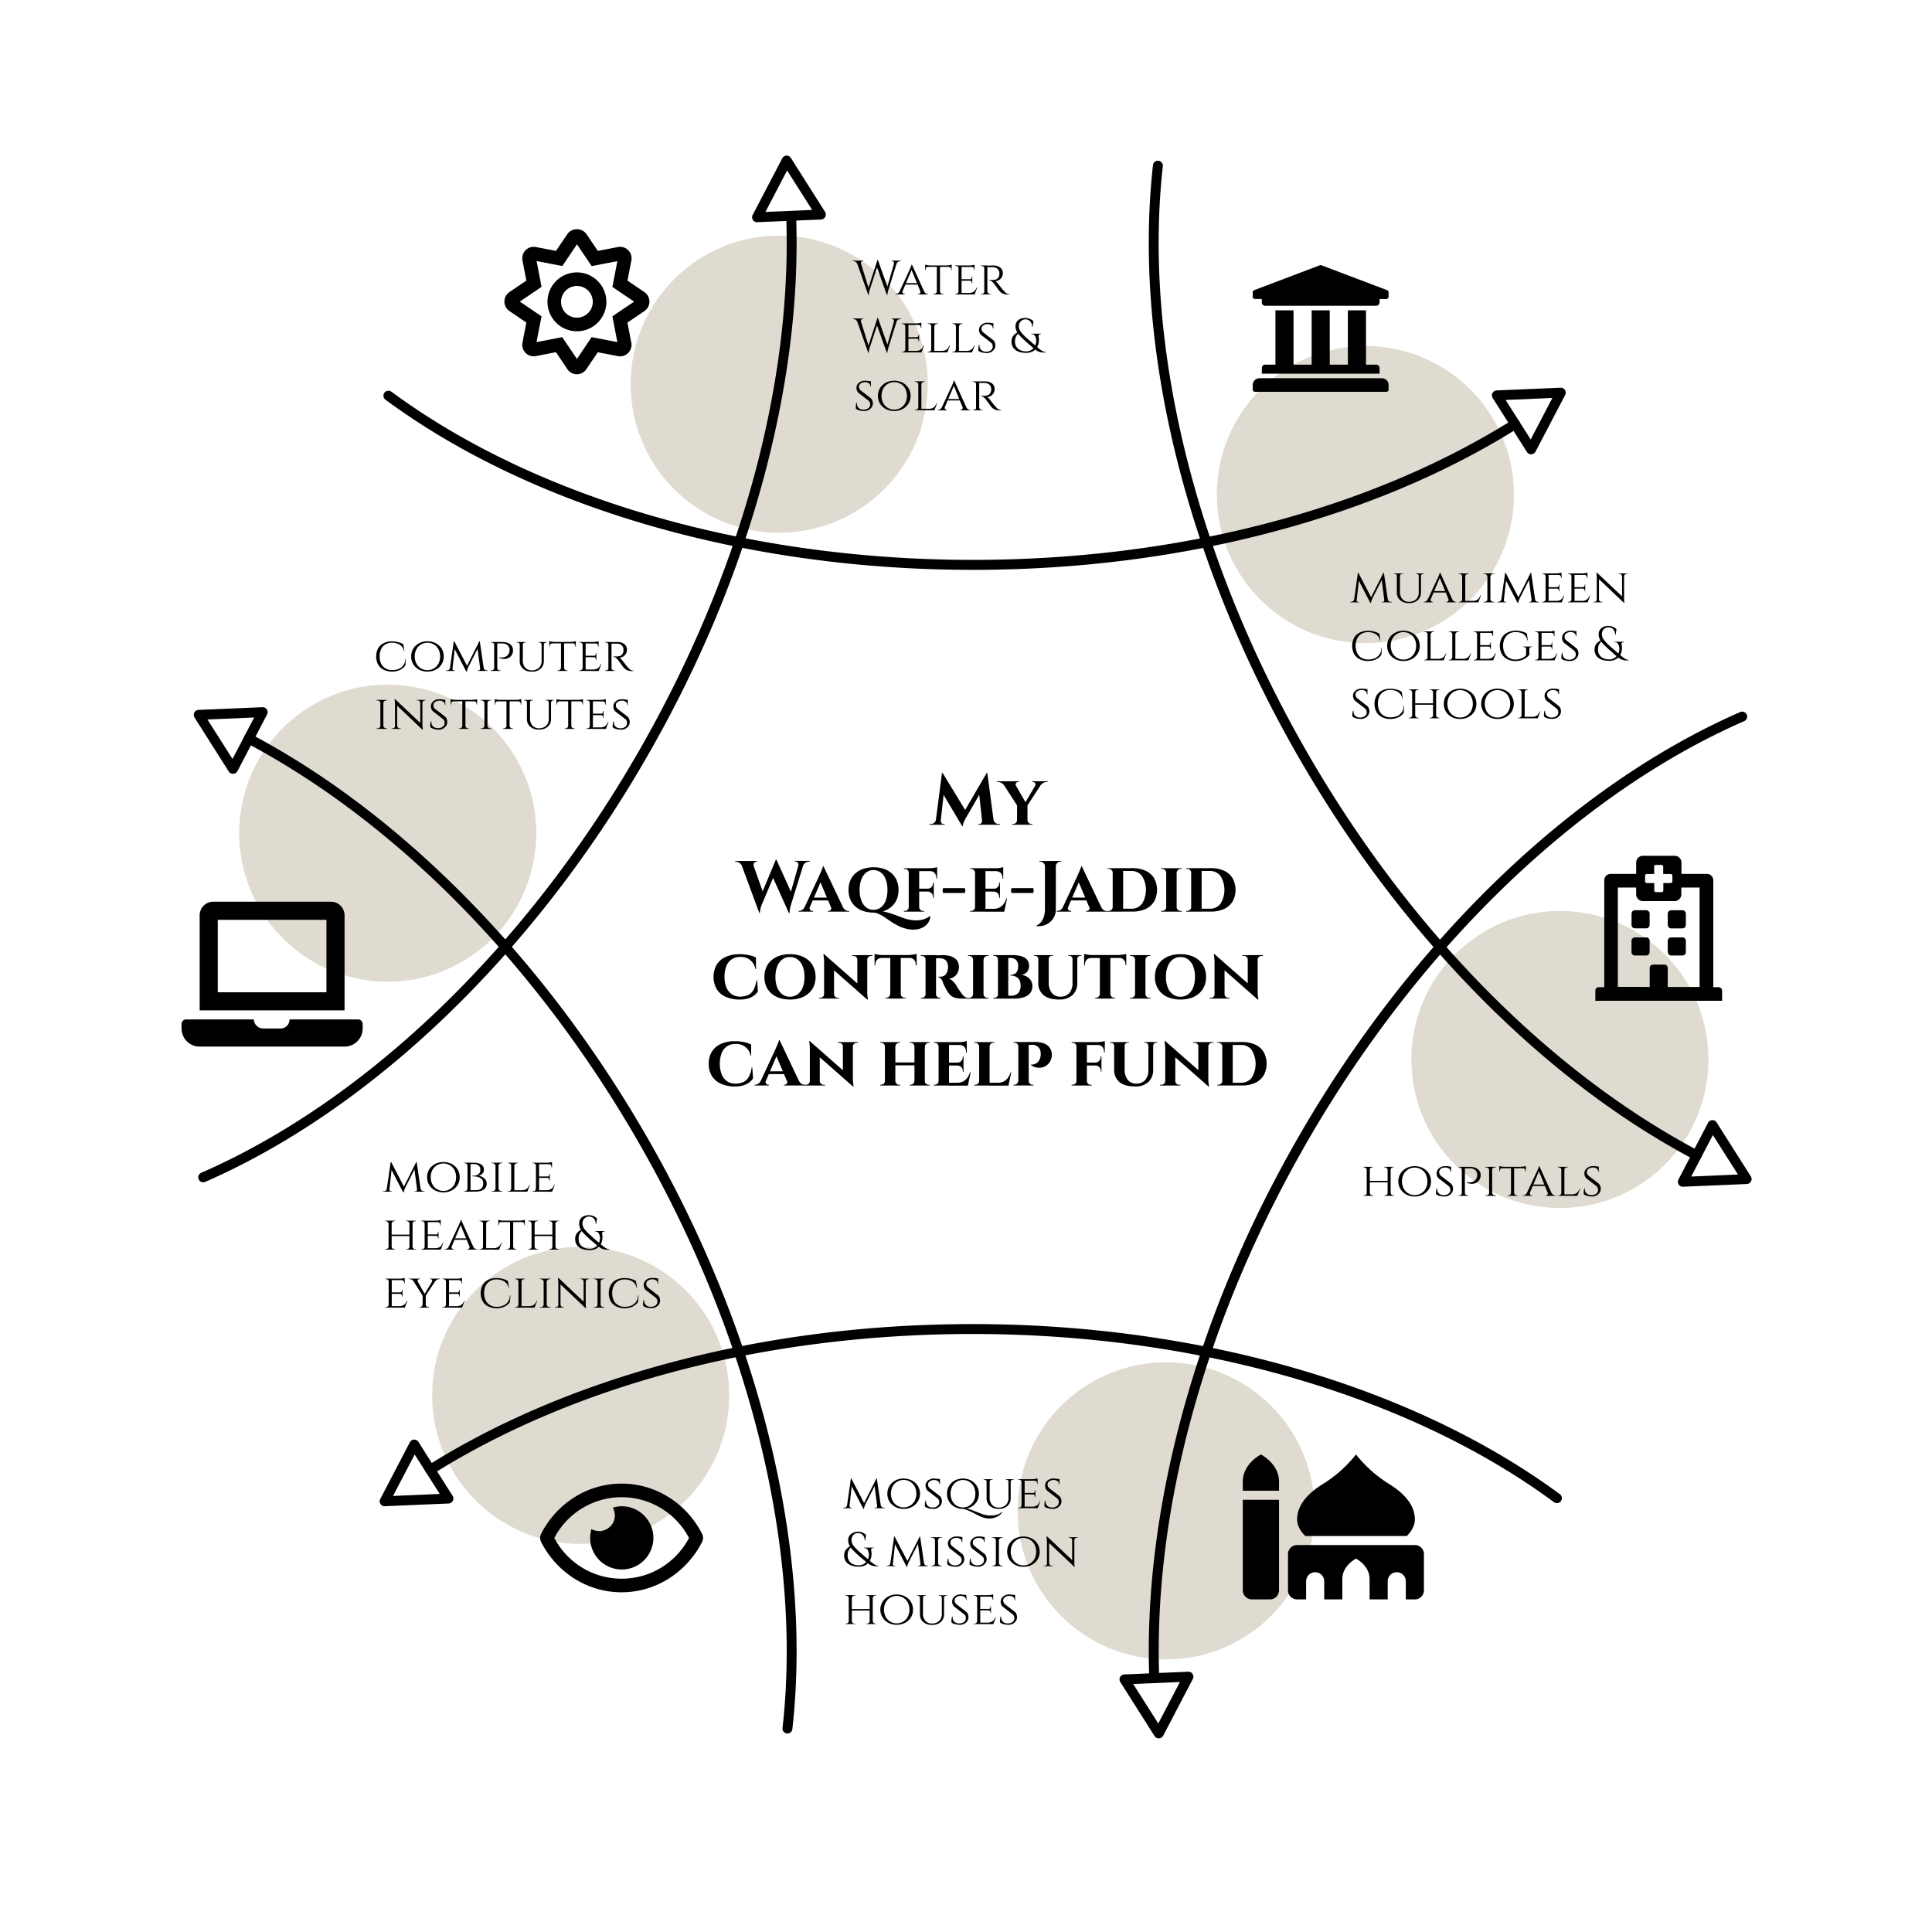 <svg xmlns="http://www.w3.org/2000/svg" viewBox="0 0 960 960"><circle cx="678.45" cy="245.75" r="73.81" fill="#a4997a" opacity="0.35"/><circle cx="775.11" cy="526.46" r="73.81" fill="#a4997a" opacity="0.35"/><circle cx="579.43" cy="750.73" r="73.81" fill="#a4997a" opacity="0.35"/><circle cx="288.54" cy="693.36" r="73.81" fill="#a4997a" opacity="0.35"/><circle cx="192.67" cy="413.99" r="73.81" transform="translate(-253.83 509.62) rotate(-77.13)" fill="#a4997a" opacity="0.35"/><circle cx="387.18" cy="190.9" r="73.81" fill="#a4997a" opacity="0.35"/><path d="M191.13,748.43a2.46,2.46,0,0,1-2.18-3.6l14.71-28.17a2.46,2.46,0,0,1,4.26-.18l17,26.82a2.47,2.47,0,0,1-2,3.78l-31.75,1.35Zm14.92-25.7-10.76,20.6,23.22-1Z"/><path d="M773.62,746.9a2.47,2.47,0,0,1-1.45-.48c-72-53.11-177.31-83.57-288.85-83.57-101.48,0-196.73,24.7-268.22,69.55a2.46,2.46,0,1,1-2.62-4.17c35.15-22.05,76.11-39.36,121.75-51.45,47.21-12.51,97.37-18.85,149.09-18.85,112.56,0,218.91,30.81,291.77,84.52a2.47,2.47,0,0,1-1.47,4.45Z"/><path d="M836.2,589.68a2.46,2.46,0,0,1-2.18-3.6l14.7-28.17a2.46,2.46,0,0,1,4.26-.18l17,26.82a2.47,2.47,0,0,1-2,3.78l-31.75,1.35ZM851.12,564l-10.76,20.61,23.22-1Z"/><path d="M843.06,576.54a2.37,2.37,0,0,1-1.15-.29c-36.67-19.41-72.15-46.23-105.44-79.71-34.44-34.63-65-74.9-90.87-119.69-56.28-97.48-82.77-205-72.68-294.94a2.47,2.47,0,0,1,4.9.55c-10,88.93,16.28,195.33,72,291.93,50.74,87.88,119.76,158,194.34,197.51a2.46,2.46,0,0,1-1.15,4.64Z"/><path d="M376.18,110.41a2.46,2.46,0,0,1-2.18-3.6l14.71-28.17a2.46,2.46,0,0,1,4.26-.18l17,26.82a2.48,2.48,0,0,1-2,3.79l-31.74,1.34ZM391.1,84.7l-10.76,20.61,23.22-1Z"/><path d="M101,587.47a2.46,2.46,0,0,1-1-4.72C182,546.92,261,471,316.77,374.38c50.74-87.88,77-182.72,73.89-267.06a2.46,2.46,0,0,1,4.92-.18c1.52,41.47-4,85.6-16.32,131.17C366.49,285.45,346.9,332.06,321,376.85,264.76,474.33,184.91,551,102,587.26A2.48,2.48,0,0,1,101,587.47Z"/><path d="M575.75,863.77a2.47,2.47,0,0,1-2.08-1.15l-17-26.82a2.46,2.46,0,0,1,2-3.78l31.75-1.35a2.45,2.45,0,0,1,2.18,1.14,2.48,2.48,0,0,1,.11,2.46l-14.71,28.17a2.45,2.45,0,0,1-2.08,1.32Zm-12.67-27,12.46,19.62,10.76-20.61Z"/><path d="M573.52,836.32a2.48,2.48,0,0,1-2.46-2.38c-1.52-41.46,4-85.59,16.32-131.17,12.78-47.14,32.37-93.75,58.22-138.53,56.28-97.49,136.14-174.18,219.09-210.42a2.47,2.47,0,0,1,2,4.52c-82,35.82-161,111.77-216.79,208.36-50.74,87.88-77,182.72-73.88,267.06a2.47,2.47,0,0,1-2.37,2.55Z"/><path d="M760.8,225.74a2.48,2.48,0,0,1-2.08-1.14l-17-26.82a2.44,2.44,0,0,1-.11-2.46,2.47,2.47,0,0,1,2.08-1.32l31.75-1.35a2.47,2.47,0,0,1,2.29,3.6L763,224.42a2.47,2.47,0,0,1-2.08,1.32Zm-12.67-27,12.47,19.62,10.75-20.61Z"/><path d="M483.32,283.16c-112.56,0-218.91-30.81-291.77-84.53a2.47,2.47,0,0,1,2.93-4c72,53.11,177.31,83.57,288.84,83.57,101.48,0,196.74-24.7,268.23-69.55a2.46,2.46,0,0,1,2.62,4.17C719,234.9,678.05,252.22,632.41,264.31,585.2,276.81,535,283.16,483.32,283.16Z"/><path d="M115.74,384.5a2.45,2.45,0,0,1-2.08-1.15l-17-26.82a2.46,2.46,0,0,1,2-3.78l31.75-1.35a2.5,2.5,0,0,1,2.19,1.14,2.48,2.48,0,0,1,.1,2.47l-14.71,28.16a2.45,2.45,0,0,1-2.08,1.32Zm-12.67-27,12.46,19.62,10.76-20.6Z"/><path d="M391.28,861.36H391a2.46,2.46,0,0,1-2.17-2.73c10-88.93-16.29-195.33-72.06-291.92C266,478.82,197,408.67,122.43,369.18a2.46,2.46,0,0,1,2.31-4.35c36.67,19.41,72.14,46.23,105.43,79.71,34.44,34.64,65,74.91,90.87,119.69,56.28,97.49,82.77,205,72.68,294.95A2.46,2.46,0,0,1,391.28,861.36Z"/><path d="M465.88,407.18v2.62h-4v-.36h.58a2.68,2.68,0,0,0,1.72-.59,2.4,2.4,0,0,0,.9-1.67Zm2.19-23.08h.33l1.26,3.6-2.42,22.1h-2.52Zm-.61,23.65v.18a1.61,1.61,0,0,0,.41,1.06,1.26,1.26,0,0,0,1,.49h.54v.32h-2.19v-2.05Zm.94-23.65,11.77,19.33-2.05,7.09-10.66-17.89Zm21.88,0,.29,3.92-10.69,18.54a16.11,16.11,0,0,0-1.06,2.16,5,5,0,0,0-.34,1.8h-.36l-1.41-3.13ZM488,407.75h.25v2.05h-2.2v-.32h.54a1.23,1.23,0,0,0,1-.49,1.65,1.65,0,0,0,.4-1.06v-.18Zm2.59-23.65L494,409.8h-5.8l-1.8-16.56,3.85-9.14Zm2.3,23.08h.76a2.59,2.59,0,0,0,.93,1.67,2.66,2.66,0,0,0,1.69.59h.58v.36h-4Z"/><path d="M504.83,390.44l-5.83-.11a4.15,4.15,0,0,0-1.34-1.26,3.41,3.41,0,0,0-1.83-.51h-.44v-.36h10.95v.36h-.4a1.23,1.23,0,0,0-1.1.62A1.17,1.17,0,0,0,504.83,390.44Zm-1.26-2.2,6.76,11.7-4.78.54-7.89-12.24Zm1.9,19.3v2.26h-2.55v-.36h.43a1.93,1.93,0,0,0,1.4-.55,2,2,0,0,0,.62-1.35Zm5.08-7.53v9.79h-5.18v-9.72Zm5.11-11.77h2.67l-8.14,12.49-1.69-.32Zm-5.18,19.3h.07a2,2,0,0,0,.63,1.35,2,2,0,0,0,1.39.55H513v.36h-2.52Zm3.89-17.1a1.15,1.15,0,0,0,0-1.28,1.25,1.25,0,0,0-1.08-.6h-.44v-.36h7.74v.36h-.46a3.38,3.38,0,0,0-1.82.53,4.26,4.26,0,0,0-1.35,1.24Z"/><path d="M374.58,430.4h-5.87a3.16,3.16,0,0,0-1.4-1.71,3.65,3.65,0,0,0-1.77-.53h-.28v-.36h11v.36h-.33a1.59,1.59,0,0,0-1.2.58A1.55,1.55,0,0,0,374.58,430.4ZM367.81,428h5.87l5.76,16.27-2.16,9.36Zm18-.79.65,3.56-8,18.87a17.32,17.32,0,0,0-.63,2.12,11.24,11.24,0,0,0-.24,1.87h-.32l-1-4.28,9.22-22.14Zm0,0,7.92,17.5L392,453.65l-8.67-19.19Zm13.93.76L393,449.66a19.67,19.67,0,0,0-.51,2.17,10.22,10.22,0,0,0-.11,1.82H392l-1-3.56L397.3,428Zm-3.13,2.38a1.82,1.82,0,0,0-.18-1.66,1.48,1.48,0,0,0-1.19-.58h-.32v-.36h7.52v.36h-.28a3.79,3.79,0,0,0-1.8.53A2.81,2.81,0,0,0,399,430.4Z"/><path d="M402.44,450.63a1.32,1.32,0,0,0,.11,1.49,1.53,1.53,0,0,0,1.12.52H404V453h-7.2v-.36H397a3.1,3.1,0,0,0,1.52-.45,3.26,3.26,0,0,0,1.29-1.56Zm6.77-20.2.07,4.32-7.81,18.15h-2.66l8.42-18.11c0-.15.16-.4.33-.78l.54-1.26.54-1.33a4,4,0,0,0,.28-1ZM412.34,446v1.4h-9.18V446Zm-3.13-15.52,10.66,22.39h-6.09L407.09,437Zm3.67,20.2h5.94a3.45,3.45,0,0,0,1.34,1.56,3,3,0,0,0,1.51.45H422V453H411.37v-.36h.29a1.53,1.53,0,0,0,1.12-.52A1.3,1.3,0,0,0,412.88,450.63Z"/><path d="M434.05,430.94a15.78,15.78,0,0,1,5.1.77,11.22,11.22,0,0,1,3.92,2.25,10,10,0,0,1,2.52,3.56,12,12,0,0,1,.88,4.72,11.73,11.73,0,0,1-.88,4.66,10.09,10.09,0,0,1-2.52,3.55,11.22,11.22,0,0,1-3.92,2.25,17.24,17.24,0,0,1-10.19,0,11.26,11.26,0,0,1-3.93-2.25,10.09,10.09,0,0,1-2.52-3.55,11.91,11.91,0,0,1-.88-4.66,12.22,12.22,0,0,1,.88-4.72A10,10,0,0,1,425,434a11.26,11.26,0,0,1,3.93-2.25A15.68,15.68,0,0,1,434.05,430.94Zm0,21.13a5.82,5.82,0,0,0,3.66-1.21,7.69,7.69,0,0,0,2.41-3.4,14.58,14.58,0,0,0,.84-5.22,14.83,14.83,0,0,0-.84-5.27,7.65,7.65,0,0,0-2.41-3.42,5.82,5.82,0,0,0-3.66-1.21,5.7,5.7,0,0,0-3.63,1.21A7.74,7.74,0,0,0,428,437a14.58,14.58,0,0,0-.86,5.27,14.34,14.34,0,0,0,.86,5.22,7.79,7.79,0,0,0,2.42,3.4A5.7,5.7,0,0,0,434.05,452.07Zm-.07,1.37-1.08-1.3c1.32.1,2.5.21,3.53.34s2,.3,2.84.49,1.73.42,2.59.68,1.79.57,2.78.92,2.11.77,3.38,1.28a25,25,0,0,0,4.12,1.17,16.22,16.22,0,0,0,3.8.29,11.93,11.93,0,0,0,3.35-.63,9.91,9.91,0,0,0,2.81-1.52l.18.11a6.17,6.17,0,0,1-.92,3,7.25,7.25,0,0,1-2.32,2.29,9.55,9.55,0,0,1-3.51,1.24,13.05,13.05,0,0,1-4.5-.15,19.45,19.45,0,0,1-5.24-1.9,31.55,31.55,0,0,1-3.26-1.95l-2.93-2a19.75,19.75,0,0,0-2.78-1.58A8.63,8.63,0,0,0,434,453.44Z"/><path d="M451.66,433.67h-.11a1.78,1.78,0,0,0-.58-1.37,1.93,1.93,0,0,0-1.37-.54h-.46v-.36h2.66Zm0,17.07.14,2.26h-2.66v-.36h.46a1.89,1.89,0,0,0,1.37-.55,1.82,1.82,0,0,0,.58-1.35Zm5.07-19.34V453h-5.18V431.4Zm-.07,19.34h.07a2,2,0,0,0,.6,1.35,1.87,1.87,0,0,0,1.38.55h.47l0,.36h-2.62Zm9-19.34v1.44h-9V431.4ZM464,441.59V443h-7.31v-1.44Zm0-3.09v3.16h-3.13v-.07a2.7,2.7,0,0,0,2-.84,2.88,2.88,0,0,0,.74-2v-.25Zm0,4.46v3.17h-.36v-.29a2.81,2.81,0,0,0-.74-2,2.77,2.77,0,0,0-2-.83V443Zm1.65-12.1v.87l-3.81-.33a12.82,12.82,0,0,0,1.46-.09c.51-.06,1-.13,1.42-.21A5.92,5.92,0,0,0,465.62,430.86Zm0,1.88v3.88h-.39v-.36a3.46,3.46,0,0,0-.85-2.46,3.31,3.31,0,0,0-2.46-1v-.1Z"/><path d="M468.61,441.3h10.8l.29,1.19-.29,1.23h-10.8l-.29-1.23Z"/><path d="M484.56,433.67h-.07a2,2,0,0,0-.6-1.37,1.86,1.86,0,0,0-1.35-.54h-.46v-.36h2.66Zm0,17.07.18,2.26h-2.66v-.36h.46a1.83,1.83,0,0,0,1.35-.55,2,2,0,0,0,.6-1.35Zm5.11-19.34V453h-5.18V431.4Zm8.82,0v1.44H489.6V431.4Zm-1.62,10.19V443H489.6v-1.44Zm1.23,10,.82,1.44H489.6v-1.44Zm2.3-5.18L499,453H492.8l1.12-1.44a5.84,5.84,0,0,0,2.75-.63,5.92,5.92,0,0,0,2.07-1.8,8.81,8.81,0,0,0,1.34-2.75Zm-3.53-7.88v3.16h-3.09v-.07a2.64,2.64,0,0,0,2-.84,2.83,2.83,0,0,0,.74-2v-.25Zm0,4.46v3.17h-.36v-.29a2.77,2.77,0,0,0-.74-2,2.71,2.71,0,0,0-2-.83V443Zm1.62-12.1v.87l-3.78-.33a13.17,13.17,0,0,0,2.2-.19A12.83,12.83,0,0,0,498.49,430.86Zm0,1.91v3.82h-.36v-.33a3.5,3.5,0,0,0-.84-2.48,3.33,3.33,0,0,0-2.43-.94v-.07Z"/><path d="M502.6,441.3h10.8l.28,1.19-.28,1.23H502.6l-.29-1.23Z"/><path d="M524.63,427.8v24.12a8,8,0,0,1-.8,3.59,8.1,8.1,0,0,1-2.14,2.71,8.67,8.67,0,0,1-3.07,1.64,9.29,9.29,0,0,1-3.61.34v-.32a5.71,5.71,0,0,0,2.45-1.93,8.12,8.12,0,0,0,1.35-2.88,12.71,12.71,0,0,0,.42-3.25v-24Zm-5.3,2.63h-.1a2.35,2.35,0,0,0-.7-1.6,2.22,2.22,0,0,0-1.61-.67h-.46v-.36h2.87Zm5.19,0V427.8h2.88v.36h-.47a2.2,2.2,0,0,0-1.6.67,2.27,2.27,0,0,0-.7,1.6Z"/><path d="M530.78,450.63a1.3,1.3,0,0,0,.11,1.49,1.53,1.53,0,0,0,1.12.52h.28V453h-7.2v-.36h.29a3,3,0,0,0,1.51-.45,3.27,3.27,0,0,0,1.3-1.56Zm6.77-20.2.07,4.32-7.81,18.15h-2.66l8.42-18.11c0-.15.16-.4.32-.78s.35-.79.54-1.26.38-.91.54-1.33a3.73,3.73,0,0,0,.29-1ZM540.68,446v1.4H531.5V446Zm-3.13-15.52,10.66,22.39h-6.09L535.43,437Zm3.67,20.2h5.94a3.49,3.49,0,0,0,1.33,1.56,3.1,3.1,0,0,0,1.52.45h.28V453H539.71v-.36H540a1.49,1.49,0,0,0,1.11-.52A1.28,1.28,0,0,0,541.22,450.63Z"/><path d="M553,433.67h-.08a1.86,1.86,0,0,0-.63-1.37,2,2,0,0,0-1.42-.54h-.43v-.36H553Zm0,17V453h-2.59v-.36h.47a2,2,0,0,0,1.42-.57,1.87,1.87,0,0,0,.59-1.37Zm5.08-19.3V453h-5.19V431.4Zm4.5,0a15.76,15.76,0,0,1,6.62,1.28,9.47,9.47,0,0,1,4.25,3.71,12.12,12.12,0,0,1,0,11.61,9.65,9.65,0,0,1-4.25,3.71,15.6,15.6,0,0,1-6.62,1.29h-8l-.08-1.44h7.63a6.37,6.37,0,0,0,5.33-2.48,13.13,13.13,0,0,0,0-13.77,6.36,6.36,0,0,0-5.33-2.5h-8V431.4Z"/><path d="M579.6,433.67h-.11a1.74,1.74,0,0,0-.61-1.37,2.11,2.11,0,0,0-1.44-.54H577v-.36h2.63Zm0,17.07V453H577v-.36h.47a2.08,2.08,0,0,0,1.44-.55,1.78,1.78,0,0,0,.61-1.35Zm5.07-19.34V453h-5.18V431.4Zm-.07,2.27V431.4h2.59l0,.36h-.4a2.11,2.11,0,0,0-1.46.54,1.94,1.94,0,0,0-.63,1.37Zm0,17.07h.07a2,2,0,0,0,.63,1.35,2.07,2.07,0,0,0,1.46.55h.43V453H584.6Z"/><path d="M592,433.67h-.08a1.86,1.86,0,0,0-.63-1.37,2,2,0,0,0-1.42-.54h-.43v-.36H592Zm0,17V453h-2.59v-.36h.47a2,2,0,0,0,1.42-.57,1.83,1.83,0,0,0,.59-1.37Zm5.08-19.3V453h-5.19V431.4Zm4.5,0a15.73,15.73,0,0,1,6.62,1.28,9.42,9.42,0,0,1,4.25,3.71,12.12,12.12,0,0,1,0,11.61,9.6,9.6,0,0,1-4.25,3.71,15.57,15.57,0,0,1-6.62,1.29h-8l-.08-1.44h7.64a6.37,6.37,0,0,0,5.32-2.48,13.13,13.13,0,0,0,0-13.77,6.36,6.36,0,0,0-5.32-2.5h-8V431.4Z"/><path d="M376.2,487.17l.4,5.43a7.29,7.29,0,0,1-1.91,2.07,9.48,9.48,0,0,1-3,1.46,14,14,0,0,1-4.1.54,16.88,16.88,0,0,1-7-1.37,10,10,0,0,1-4.48-3.83,12.57,12.57,0,0,1,0-12.13,10,10,0,0,1,4.46-3.85,16.39,16.39,0,0,1,7-1.35,21.07,21.07,0,0,1,4.55.46,14.94,14.94,0,0,1,3.51,1.19l0,5.73h-.29a7.09,7.09,0,0,0-7.45-6,7,7,0,0,0-7,4.64,13.74,13.74,0,0,0-.89,5.15,13.89,13.89,0,0,0,.89,5.19,7.55,7.55,0,0,0,2.57,3.42,7.19,7.19,0,0,0,4.07,1.29,9.89,9.89,0,0,0,4.23-.79,6,6,0,0,0,2.66-2.56,13.76,13.76,0,0,0,1.42-4.71Z"/><path d="M392.51,474.14a16.45,16.45,0,0,1,5.22.77,11.72,11.72,0,0,1,4,2.25,9.94,9.94,0,0,1,2.61,3.56,11.69,11.69,0,0,1,.92,4.72,11.4,11.4,0,0,1-.92,4.66,10.08,10.08,0,0,1-2.61,3.55,11.72,11.72,0,0,1-4,2.25,18,18,0,0,1-10.41,0,11.72,11.72,0,0,1-4-2.25,9.91,9.91,0,0,1-2.59-3.55,11.56,11.56,0,0,1-.9-4.66,11.86,11.86,0,0,1,.9-4.72,9.77,9.77,0,0,1,2.59-3.56,11.72,11.72,0,0,1,4-2.25A16.35,16.35,0,0,1,392.51,474.14Zm0,21.13a6.25,6.25,0,0,0,3.83-1.21,7.65,7.65,0,0,0,2.52-3.4,13.91,13.91,0,0,0,.88-5.22,14.15,14.15,0,0,0-.88-5.27,7.6,7.6,0,0,0-2.52-3.42,6.25,6.25,0,0,0-3.83-1.21,6.12,6.12,0,0,0-3.78,1.21,7.75,7.75,0,0,0-2.52,3.42,13.93,13.93,0,0,0-.9,5.27,13.7,13.7,0,0,0,.9,5.22,7.8,7.8,0,0,0,2.52,3.4A6.12,6.12,0,0,0,392.51,495.27Z"/><path d="M409.57,494v2.19h-2.66v-.36h.57a2,2,0,0,0,1.41-.52,1.7,1.7,0,0,0,.57-1.31Zm-.14-19.91,5,5.4v16.7h-4.94v-18a26.38,26.38,0,0,0-.36-4.1Zm0,0,21.13,18.58.36,4-21.1-18.57Zm5,19.91a1.77,1.77,0,0,0,.61,1.31,2,2,0,0,0,1.37.52H417v.36h-2.67V494ZM426,476.8a1.81,1.81,0,0,0-.59-1.31A2,2,0,0,0,424,475h-.61v-.36H426v2.2Zm4.93-2.2v17.86c0,.84,0,1.58.09,2.21s.15,1.31.27,2h-.32L426,491V474.6Zm-.1,2.2v-2.2h2.7V475h-.62a2,2,0,0,0-1.38.53,1.65,1.65,0,0,0-.6,1.31Z"/><path d="M434.56,474a7.83,7.83,0,0,0,.95.23c.42.09.89.16,1.4.22a12.46,12.46,0,0,0,1.43.09l-3.78.36Zm20.88.54V476H434.56v-1.44Zm-17.21,1.33V476a3.25,3.25,0,0,0-2.43.93,3.41,3.41,0,0,0-.85,2.45v.33h-.39V475.9Zm4.21,18v2.26H440v-.36h.36a1.87,1.87,0,0,0,1.38-.55,2,2,0,0,0,.6-1.35Zm5.15-19.23V496.2h-5.22V474.71Zm-.11,19.23h.11a1.83,1.83,0,0,0,.59,1.35,2,2,0,0,0,1.39.55H450v.36h-2.48Zm8-19.91v.9l-3.82-.36a13.16,13.16,0,0,0,1.48-.09c.52-.06,1-.13,1.44-.22A5,5,0,0,0,455.44,474Zm0,1.87v3.82H455v-.33a3.25,3.25,0,0,0-.85-2.45,3.32,3.32,0,0,0-2.43-.93v-.11Z"/><path d="M460,476.83h-.07a1.89,1.89,0,0,0-.6-1.34A1.85,1.85,0,0,0,458,475h-.47v-.36h2.59Zm0,17.11.14,2.26h-2.59v-.36H458a1.83,1.83,0,0,0,1.35-.55,2,2,0,0,0,.6-1.35Zm5.11-19.34v21.6H459.9V474.6Zm3.53,0a13.81,13.81,0,0,1,2.88.31,8.47,8.47,0,0,1,2.52,1,5.11,5.11,0,0,1,1.78,1.8,5.56,5.56,0,0,1,.67,2.83A6.38,6.38,0,0,1,476,483a5.33,5.33,0,0,1-1.62,2.14,5.88,5.88,0,0,1-2.86,1.19,5.08,5.08,0,0,1,2,1.26,10.49,10.49,0,0,1,1.49,1.76c.1.2.27.5.51.92s.54.9.92,1.44l1.17,1.68a13.12,13.12,0,0,0,1.26,1.49,3.37,3.37,0,0,0,1.11.74,3.91,3.91,0,0,0,1.33.21v.36h-3a16.2,16.2,0,0,1-3.29-.28,5.72,5.72,0,0,1-2.34-1.07,7.79,7.79,0,0,1-1.82-2.1,10.64,10.64,0,0,1-.69-1.14q-.36-.66-.72-1.35c-.24-.45-.45-.9-.63-1.33a7.32,7.32,0,0,1-.37-1.08,4.46,4.46,0,0,0-1.07-1.67,1.71,1.71,0,0,0-1.09-.52v-.33h.9a4.31,4.31,0,0,0,1.49-.27,3.17,3.17,0,0,0,1.35-1,5.26,5.26,0,0,0,.9-2.29,3.66,3.66,0,0,0,.13-.61,4.43,4.43,0,0,0,0-.9,5.33,5.33,0,0,0-.48-2.14,3.26,3.26,0,0,0-1-1.23,4.18,4.18,0,0,0-1.24-.57,4.41,4.41,0,0,0-1.1-.16c-.45,0-.87,0-1.24,0a6.94,6.94,0,0,1-.85,0s-.06-.13-.1-.38-.12-.62-.22-1.1Zm-3.6,19.34h.07a1.69,1.69,0,0,0,.63,1.4,2.1,2.1,0,0,0,1.35.5h.36v.36h-2.59Z"/><path d="M483.62,476.87h-.1a1.75,1.75,0,0,0-.62-1.37,2.08,2.08,0,0,0-1.44-.54H481v-.36h2.62Zm0,17.07v2.26H481v-.36h.46a2,2,0,0,0,1.44-.55,1.79,1.79,0,0,0,.62-1.35Zm5.08-19.34v21.6h-5.18V474.6Zm-.07,2.27V474.6h2.59l0,.36h-.39a2.09,2.09,0,0,0-1.46.54,1.86,1.86,0,0,0-.63,1.37Zm0,17.07h.07a1.91,1.91,0,0,0,.63,1.35,2.06,2.06,0,0,0,1.46.55h.43v.36h-2.59Z"/><path d="M496,476.87h-.11a1.66,1.66,0,0,0-.52-1.38,2,2,0,0,0-1.42-.53h-.4v-.36H496Zm0,17.07v2.26h-2.45v-.36h.4a1.91,1.91,0,0,0,1.42-.55,1.73,1.73,0,0,0,.52-1.35Zm5-19.34v21.6h-5.12V474.6Zm2.23,0a19.73,19.73,0,0,1,2.84.22,9.06,9.06,0,0,1,2.63.79,5,5,0,0,1,1.91,1.62,4.75,4.75,0,0,1,.72,2.74,4.46,4.46,0,0,1-.58,2.34,4.18,4.18,0,0,1-1.47,1.51,4.29,4.29,0,0,1-1.91.61,6.53,6.53,0,0,1,2.84.83,5.81,5.81,0,0,1,2,1.93,5.2,5.2,0,0,1,.77,2.86,5.35,5.35,0,0,1-.72,2.86,5.59,5.59,0,0,1-2,1.91,9.42,9.42,0,0,1-2.9,1.06,17.39,17.39,0,0,1-3.44.32h-3.24v-1.44h1.73a5.66,5.66,0,0,0,2.36-.48,3.82,3.82,0,0,0,1.71-1.6,5.9,5.9,0,0,0,.65-3,6,6,0,0,0-.38-2.21,4,4,0,0,0-1.06-1.55,4.54,4.54,0,0,0-1.62-.88,7.05,7.05,0,0,0-2.05-.29v-.32a4.77,4.77,0,0,0,1.51-.24,3.14,3.14,0,0,0,1.24-.72,3.42,3.42,0,0,0,.83-1.27,5.43,5.43,0,0,0,.3-1.91,4.28,4.28,0,0,0-1.11-3.37A4.21,4.21,0,0,0,502,476h-4.46a3.48,3.48,0,0,0-.09-.38c-.06-.23-.14-.57-.24-1Z"/><path d="M516,474.6v1.88h-.07a1.6,1.6,0,0,0-.5-1.12,1.65,1.65,0,0,0-1.16-.43h-.5v-.33Zm5.11,0v13.58a8,8,0,0,0,1.53,5.18,5.21,5.21,0,0,0,4.27,1.87,5.62,5.62,0,0,0,4.41-1.76,7.27,7.27,0,0,0,1.6-4.9v-14h2.38v13.76a8,8,0,0,1-2.36,6.08,9.33,9.33,0,0,1-6.68,2.23q-5.22,0-7.77-2.21a7.6,7.6,0,0,1-2.56-6.07V474.6Zm2.13,0v.33h-.54a1.57,1.57,0,0,0-1.12.43,1.46,1.46,0,0,0-.47,1.12H521V474.6Zm9.75,0v1.88h-.07a1.56,1.56,0,0,0-.5-1.12,1.6,1.6,0,0,0-1.12-.43h-.5v-.33Zm4.43,0v.33h-.47a1.71,1.71,0,0,0-1.17.43,1.44,1.44,0,0,0-.48,1.12h-.08V474.6Z"/><path d="M538.7,474a8.62,8.62,0,0,0,1,.23c.42.09.88.16,1.4.22a12.43,12.43,0,0,0,1.42.09l-3.78.36Zm20.88.54V476H538.7v-1.44Zm-17.21,1.33V476a3.28,3.28,0,0,0-2.43.93,3.45,3.45,0,0,0-.84,2.45v.33h-.4V475.9Zm4.22,18v2.26h-2.42v-.36h.36a1.88,1.88,0,0,0,1.39-.55,2,2,0,0,0,.59-1.35Zm5.14-19.23V496.2h-5.22V474.71Zm-.1,19.23h.1a1.8,1.8,0,0,0,.6,1.35,2,2,0,0,0,1.38.55h.4v.36h-2.48Zm8-19.91v.9l-3.81-.36a13.13,13.13,0,0,0,1.47-.09c.53-.06,1-.13,1.44-.22A5,5,0,0,0,559.58,474Zm0,1.87v3.82h-.39v-.33a3.25,3.25,0,0,0-.85-2.45,3.35,3.35,0,0,0-2.43-.93v-.11Z"/><path d="M564.08,476.87H564a1.74,1.74,0,0,0-.61-1.37,2.11,2.11,0,0,0-1.44-.54h-.47v-.36h2.63Zm0,17.07v2.26h-2.63v-.36h.47a2.08,2.08,0,0,0,1.44-.55,1.78,1.78,0,0,0,.61-1.35Zm5.08-19.34v21.6H564V474.6Zm-.07,2.27V474.6h2.59l0,.36h-.39a2.08,2.08,0,0,0-1.46.54,1.86,1.86,0,0,0-.63,1.37Zm0,17.07h.07a1.91,1.91,0,0,0,.63,1.35,2,2,0,0,0,1.46.55h.43v.36h-2.59Z"/><path d="M586.55,474.14a16.45,16.45,0,0,1,5.22.77,11.72,11.72,0,0,1,4,2.25,9.94,9.94,0,0,1,2.61,3.56,11.69,11.69,0,0,1,.92,4.72,11.4,11.4,0,0,1-.92,4.66,10.08,10.08,0,0,1-2.61,3.55,11.72,11.72,0,0,1-4,2.25,18,18,0,0,1-10.41,0,11.72,11.72,0,0,1-4-2.25,9.91,9.91,0,0,1-2.59-3.55,11.56,11.56,0,0,1-.9-4.66,11.86,11.86,0,0,1,.9-4.72,9.77,9.77,0,0,1,2.59-3.56,11.72,11.72,0,0,1,4-2.25A16.35,16.35,0,0,1,586.55,474.14Zm0,21.13a6.25,6.25,0,0,0,3.83-1.21,7.65,7.65,0,0,0,2.52-3.4,13.91,13.91,0,0,0,.88-5.22,14.15,14.15,0,0,0-.88-5.27,7.6,7.6,0,0,0-2.52-3.42,6.25,6.25,0,0,0-3.83-1.21,6.12,6.12,0,0,0-3.78,1.21,7.75,7.75,0,0,0-2.52,3.42,13.93,13.93,0,0,0-.9,5.27,13.7,13.7,0,0,0,.9,5.22,7.8,7.8,0,0,0,2.52,3.4A6.12,6.12,0,0,0,586.55,495.27Z"/><path d="M603.61,494v2.19H601v-.36h.57a2,2,0,0,0,1.41-.52,1.7,1.7,0,0,0,.57-1.31Zm-.14-19.91,5,5.4v16.7H603.5v-18a26.38,26.38,0,0,0-.36-4.1Zm0,0,21.13,18.58.36,4-21.1-18.57Zm5,19.91a1.82,1.82,0,0,0,.62,1.31,2,2,0,0,0,1.36.52H611v.36h-2.67V494ZM620,476.8a1.85,1.85,0,0,0-.59-1.31A2,2,0,0,0,618,475h-.61v-.36h2.66v2.2Zm4.93-2.2v17.86c0,.84,0,1.58.09,2.21s.15,1.31.27,2H625L620,491V474.6Zm-.11,2.2v-2.2h2.7V475h-.61a2,2,0,0,0-1.38.53,1.65,1.65,0,0,0-.6,1.31Z"/><path d="M373.79,530.37l.4,5.43a7.29,7.29,0,0,1-1.91,2.07,9.58,9.58,0,0,1-3,1.46,14.1,14.1,0,0,1-4.1.54,16.88,16.88,0,0,1-6.95-1.37,10,10,0,0,1-4.49-3.83,11.31,11.31,0,0,1-1.56-6.1,11.18,11.18,0,0,1,1.55-6,10,10,0,0,1,4.46-3.85,16.54,16.54,0,0,1,7-1.35,21.13,21.13,0,0,1,4.55.46,15.27,15.27,0,0,1,3.51,1.19l0,5.73H373a7.09,7.09,0,0,0-7.46-6,7,7,0,0,0-7,4.64,15.6,15.6,0,0,0,0,10.33,7.61,7.61,0,0,0,2.58,3.43,7.17,7.17,0,0,0,4.07,1.29,9.89,9.89,0,0,0,4.23-.79,6,6,0,0,0,2.66-2.56,13.76,13.76,0,0,0,1.42-4.71Z"/><path d="M380.59,537a1.3,1.3,0,0,0,.11,1.49,1.53,1.53,0,0,0,1.12.52h.28v.36h-7.2V539h.29a3,3,0,0,0,1.51-.45A3.27,3.27,0,0,0,378,537Zm6.77-20.2.07,4.32-7.81,18.14H377l8.42-18.1c.05-.15.16-.4.32-.78s.35-.79.54-1.26.38-.91.54-1.33a3.73,3.73,0,0,0,.29-1Zm3.13,15.52v1.4h-9.18v-1.4Zm-3.13-15.52L398,539.22h-6.09l-6.69-15.8ZM391,537H397a3.49,3.49,0,0,0,1.33,1.56,3.1,3.1,0,0,0,1.52.45h.28v.36H389.52V539h.29a1.49,1.49,0,0,0,1.11-.52A1.28,1.28,0,0,0,391,537Z"/><path d="M402.48,537.21v2.19h-2.66V539h.57a2,2,0,0,0,1.41-.52,1.7,1.7,0,0,0,.57-1.31Zm-.14-19.91,5,5.4v16.7h-4.93v-18a26.38,26.38,0,0,0-.36-4.1Zm0,0,21.13,18.58.36,4-21.1-18.57Zm5,19.91a1.82,1.82,0,0,0,.62,1.31,2,2,0,0,0,1.36.52h.62v.36h-2.67v-2.19ZM418.86,520a1.81,1.81,0,0,0-.59-1.31,2,2,0,0,0-1.39-.53h-.61v-.36h2.66V520Zm4.93-2.2v17.86c0,.84,0,1.58.09,2.21s.15,1.31.27,2h-.32l-5-5.72V517.8Zm-.11,2.2v-2.2h2.7v.36h-.61a2,2,0,0,0-1.38.53,1.65,1.65,0,0,0-.6,1.31Z"/><path d="M439.81,520.07h-.11a1.81,1.81,0,0,0-.57-1.37,1.94,1.94,0,0,0-1.37-.54h-.43v-.36h2.48Zm0,17.07v2.26h-2.48V539h.43a1.91,1.91,0,0,0,1.37-.55,1.85,1.85,0,0,0,.57-1.35Zm5.08-19.34v21.6H439.7V517.8Zm9.79,10.12v1.44H444.56v-1.44Zm-9.86-7.85V517.8h2.44v.36h-.39a2,2,0,0,0-2,1.91Zm0,17.07h.07a2,2,0,0,0,.61,1.35,1.89,1.89,0,0,0,1.37.55h.39v.36h-2.44Zm9.64-17.07h-.07a1.94,1.94,0,0,0-.59-1.37,1.92,1.92,0,0,0-1.39-.54H452v-.36h2.44Zm0,17.07v2.26H452V539h.39a1.89,1.89,0,0,0,1.39-.55,2,2,0,0,0,.59-1.35Zm5.08-19.34v21.6h-5.15V517.8Zm-.11,19.34h.11a2,2,0,0,0,.59,1.35,1.91,1.91,0,0,0,1.39.55h.4v.36h-2.49Zm0-17.07V517.8H462v.36h-.39a2,2,0,0,0-1.41.54,1.81,1.81,0,0,0-.57,1.37Z"/><path d="M466.45,520.07h-.07a1.94,1.94,0,0,0-.59-1.37,1.9,1.9,0,0,0-1.35-.54H464v-.36h2.66Zm0,17.07.18,2.26H464V539h.47a1.87,1.87,0,0,0,1.35-.55,2,2,0,0,0,.59-1.35Zm5.11-19.34v21.6h-5.18V517.8Zm8.82,0v1.44h-8.89V517.8ZM478.76,528v1.44h-7.27V528ZM480,538l.83,1.44h-9.33V538Zm2.3-5.18-1.37,6.62H474.7l1.11-1.44a5.91,5.91,0,0,0,2.76-.63,6.11,6.11,0,0,0,2.07-1.8,8.79,8.79,0,0,0,1.33-2.75Zm-3.53-7.88v3.16h-3.09V528a2.68,2.68,0,0,0,2-.84,2.87,2.87,0,0,0,.73-2v-.25Zm0,4.46v3.17h-.36v-.29a2.8,2.8,0,0,0-.73-2,2.75,2.75,0,0,0-2-.83v-.07Zm1.62-12.1v.87l-3.78-.33a13.17,13.17,0,0,0,2.2-.19A12.39,12.39,0,0,0,480.38,517.26Zm0,1.91V523H480v-.33a3.5,3.5,0,0,0-.84-2.48,3.33,3.33,0,0,0-2.43-.94v-.07Z"/><path d="M486.61,520.07h-.07a2,2,0,0,0-2-1.91h-.43v-.36h2.48Zm0,17.07.18,2.26h-2.66V539h.47a1.87,1.87,0,0,0,1.35-.55,2,2,0,0,0,.59-1.35Zm5.11-19.34v21.6h-5.18V517.8Zm-.07,2.27V517.8h2.49v.36h-.44a2,2,0,0,0-2,1.91ZM500.11,538l.87,1.44h-9.33V538Zm2.38-5.18-1.41,6.62h-6.22L496,538a5.91,5.91,0,0,0,2.76-.63,6,6,0,0,0,2.06-1.8,8.6,8.6,0,0,0,1.34-2.75Z"/><path d="M506.05,520H506a1.84,1.84,0,0,0-.59-1.35,1.93,1.93,0,0,0-1.35-.53h-.47v-.36h2.63Zm0,17.1.15,2.26h-2.6V539H504a1.87,1.87,0,0,0,1.35-.55,2,2,0,0,0,.59-1.35Zm5.11-19.34v21.6H506V517.8Zm3.06,0a11.79,11.79,0,0,1,4.72.8,6,6,0,0,1,2.7,2.14,5.83,5.83,0,0,1,1,3,6.79,6.79,0,0,1-.84,3.71,6.28,6.28,0,0,1-2.47,2.41,6.39,6.39,0,0,1-3.38.74,7.22,7.22,0,0,1-3.64-1.28V529a6.51,6.51,0,0,0,1.33-.13,4.16,4.16,0,0,0,1.21-.49,4.26,4.26,0,0,0,1.2-1.08,5,5,0,0,0,.9-1.94,6.45,6.45,0,0,0,.17-.95,4.77,4.77,0,0,0,0-.92,4.42,4.42,0,0,0-1.17-3.15,4.16,4.16,0,0,0-3.15-1.17h-1.69c-.09-.46-.2-.93-.32-1.41Zm-3.13,19.34h.07a2.07,2.07,0,0,0,.58,1.35,1.83,1.83,0,0,0,1.37.55h.43v.36h-2.63Z"/><path d="M535,520.07h-.11a1.78,1.78,0,0,0-.58-1.37,1.93,1.93,0,0,0-1.37-.54h-.46v-.36h2.66Zm0,17.07.14,2.26h-2.66V539h.46a1.89,1.89,0,0,0,1.37-.55,1.82,1.82,0,0,0,.58-1.35Zm5.07-19.34v21.6h-5.18V517.8ZM540,537.14h.07a2,2,0,0,0,.6,1.35,1.87,1.87,0,0,0,1.38.55h.47l0,.36h-2.62Zm9-19.34v1.44h-9V517.8ZM547.31,528v1.44H540V528Zm0-3.09v3.16h-3.13V528a2.7,2.7,0,0,0,2-.84,2.88,2.88,0,0,0,.74-2v-.25Zm0,4.46v3.17H547v-.29a2.81,2.81,0,0,0-.74-2,2.77,2.77,0,0,0-2-.83v-.07Zm1.65-12.1v.87l-3.81-.33a12.82,12.82,0,0,0,1.46-.09c.51-.06,1-.13,1.42-.21A5.92,5.92,0,0,0,549,517.26Zm0,1.88V523h-.39v-.36a3.46,3.46,0,0,0-.85-2.46,3.31,3.31,0,0,0-2.46-1v-.1Z"/><path d="M553.71,517.8v1.88h-.07a1.56,1.56,0,0,0-.5-1.12,1.63,1.63,0,0,0-1.15-.43h-.51v-.33Zm5.12,0v13.58a8,8,0,0,0,1.53,5.18,5.19,5.19,0,0,0,4.26,1.87,5.59,5.59,0,0,0,4.41-1.76,7.22,7.22,0,0,0,1.6-4.9v-14H573v13.76a8,8,0,0,1-2.36,6.08,9.33,9.33,0,0,1-6.68,2.23q-5.22,0-7.77-2.21a7.6,7.6,0,0,1-2.56-6.07V517.8Zm2.12,0v.33h-.54a1.6,1.6,0,0,0-1.12.43,1.46,1.46,0,0,0-.46,1.12h-.08V517.8Zm9.76,0v1.88h-.08a1.59,1.59,0,0,0-1.62-1.55h-.5v-.33Zm4.42,0v.33h-.46a1.68,1.68,0,0,0-1.17.43,1.41,1.41,0,0,0-.49,1.12h-.07V517.8Z"/><path d="M579.09,537.21v2.19h-2.66V539H577a2,2,0,0,0,1.4-.52,1.71,1.71,0,0,0,.58-1.31ZM579,517.3l5,5.4v16.7H579v-18a26.38,26.38,0,0,0-.36-4.1Zm0,0,21.13,18.58.36,4L579.35,521.3Zm5,19.91a1.81,1.81,0,0,0,.61,1.31,2,2,0,0,0,1.37.52h.61v.36h-2.66v-2.19ZM595.47,520a1.81,1.81,0,0,0-.59-1.31,1.93,1.93,0,0,0-1.38-.53h-.62v-.36h2.67V520Zm4.94-2.2v17.86c0,.84,0,1.58.09,2.21s.15,1.31.27,2h-.33l-5-5.72V517.8Zm-.11,2.2v-2.2H603v.36h-.61a2,2,0,0,0-1.39.53,1.64,1.64,0,0,0-.59,1.31Z"/><path d="M607.46,520.07h-.07a1.86,1.86,0,0,0-.63-1.37,2,2,0,0,0-1.42-.54h-.43v-.36h2.55Zm0,17v2.3h-2.59V539h.47a2,2,0,0,0,1.42-.57,1.87,1.87,0,0,0,.59-1.37Zm5.08-19.3v21.6h-5.19V517.8Zm4.5,0a15.76,15.76,0,0,1,6.62,1.28,9.47,9.47,0,0,1,4.25,3.71,12.2,12.2,0,0,1,0,11.61,9.65,9.65,0,0,1-4.25,3.71,15.6,15.6,0,0,1-6.62,1.29h-8L609,538h7.63a6.39,6.39,0,0,0,5.33-2.48,13.13,13.13,0,0,0,0-13.77,6.38,6.38,0,0,0-5.33-2.5h-8V517.8Z"/><path d="M427.91,131.23H426a2,2,0,0,0-.92-1.14,2.54,2.54,0,0,0-1.19-.35h-.19v-.24H429v.24h-.21a1,1,0,0,0-.91,1.49Zm-2.45-1.58h1.94L431.87,144l-.41,2.61Zm10.75-.53.19,1.94-4.22,12.87c-.16.56-.28,1-.36,1.45a8.51,8.51,0,0,0-.15,1.21h-.21l-.43-2.13,5-15.34Zm0,0,5,14.14-.53,3.31-5.32-14.85Zm9.74.51-4.48,14.28c-.16.57-.29,1.07-.38,1.47a7.31,7.31,0,0,0-.15,1.19h-.22l-.29-2.37,4.18-14.57Zm-1.8,1.58a1.18,1.18,0,0,0-.12-1.1,1,1,0,0,0-.79-.39H443v-.24h4.72v.24h-.19a2.58,2.58,0,0,0-1.2.35,1.92,1.92,0,0,0-.91,1.14Z"/><path d="M448.55,144.55a1.06,1.06,0,0,0,.07,1.12,1,1,0,0,0,.77.39h.19v.24H445v-.24h.2a1.88,1.88,0,0,0,1-.34,2.83,2.83,0,0,0,.91-1.17Zm4.63-13,.17,1.65-5.5,13h-1.51L452,134l.44-1c.12-.28.23-.55.32-.82a2.6,2.6,0,0,0,.17-.65Zm2.83,9.14v.72h-6.36v-.72Zm-2.83-9.14,6.6,14.59h-1.9l-5.11-12.46Zm4.05,13h1.83a2.58,2.58,0,0,0,.89,1.17,1.82,1.82,0,0,0,1,.34h.2v.24h-4.92v-.24h.19a1,1,0,0,0,.74-.39A1.06,1.06,0,0,0,457.23,144.55Z"/><path d="M459.71,131.5c.14,0,.36.1.66.16a7.89,7.89,0,0,0,1,.16,9.58,9.58,0,0,0,1,.06l-2.68.24Zm13.17.38v.72H459.71v-.72Zm-11.71.67v0a1.25,1.25,0,0,0-.88.37,1.23,1.23,0,0,0-.32.85v.39h-.26v-1.66Zm4.39,12.22v1.53h-1.75v-.24h.29a1.36,1.36,0,0,0,1-.38,1.29,1.29,0,0,0,.43-.91ZM467.07,132V146.3h-1.56V132ZM467,144.77h.07a1.3,1.3,0,0,0,.44.91,1.36,1.36,0,0,0,1,.38h.26v.24H467Zm5.88-13.27v.62l-2.69-.24a9.26,9.26,0,0,0,1-.06,8.74,8.74,0,0,0,1-.16C472.51,131.6,472.74,131.54,472.88,131.5Zm0,1.05v1.66h-.26v-.39a1.19,1.19,0,0,0-.33-.85,1.21,1.21,0,0,0-.87-.37v0Z"/><path d="M476.31,133.42h0a1.33,1.33,0,0,0-.41-.92,1.4,1.4,0,0,0-1-.36h-.33v-.24h2.09Zm0,11.35.32,1.53h-2.09v-.24h.33a1.33,1.33,0,0,0,1-.38,1.39,1.39,0,0,0,.41-.91Zm1.49-12.87v14.4h-1.53V131.9Zm6.43,0v.75h-6.48v-.75Zm-1.1,6.84v.72h-5.38v-.72Zm1.13,6.82-.05.74h-6.46v-.74Zm1.34-2.69-1.32,3.43h-3.65l.82-.74a4.56,4.56,0,0,0,1.93-.35,3.05,3.05,0,0,0,1.19-1,7.09,7.09,0,0,0,.79-1.38Zm-1.37-11.35v.62l-2.73-.24a10,10,0,0,0,1.58-.13A6.58,6.58,0,0,0,484.23,131.52Zm-1.1,5.9v1.37h-1.25v0a.9.9,0,0,0,.75-.3,1.08,1.08,0,0,0,.24-.7v-.32Zm0,2v1.36h-.26v-.31a1.11,1.11,0,0,0-.24-.71.9.9,0,0,0-.75-.3v0Zm1.1-6.84v1.65H484v-.36a1.27,1.27,0,0,0-.32-.86,1.13,1.13,0,0,0-.88-.36v-.07Z"/><path d="M489.15,133.42h0a1.33,1.33,0,0,0-.41-.92,1.36,1.36,0,0,0-1-.36h-.34v-.24h2Zm0,11.35.29,1.53h-2v-.24h.34a1.3,1.3,0,0,0,1-.38,1.39,1.39,0,0,0,.41-.91Zm1.47-12.87v14.4h-1.54V131.9Zm-.07,12.87h.07a1.3,1.3,0,0,0,.41.91,1.27,1.27,0,0,0,1,.38h.31l0,.24h-2.06Zm2.88-12.87a7,7,0,0,1,2,.27,4.29,4.29,0,0,1,1.54.77,3.29,3.29,0,0,1,1,1.22,3.71,3.71,0,0,1,.34,1.63,3.77,3.77,0,0,1-.48,1.87,4,4,0,0,1-1.33,1.42,4.41,4.41,0,0,1-1.94.67,2.84,2.84,0,0,1,.95.75,11,11,0,0,1,.93,1.12c.41.56.78,1,1.11,1.46s.65.79,1,1.16.65.69.93,1a3.5,3.5,0,0,0,.91.64,2.73,2.73,0,0,0,1.14.22v.24h-.74a6.14,6.14,0,0,1-2.18-.33,4.6,4.6,0,0,1-1.38-.83,11.26,11.26,0,0,1-.91-.95c-.06-.08-.21-.28-.44-.61l-.76-1.07-.74-1-.41-.57a6.79,6.79,0,0,0-1.1-1.11,2.1,2.1,0,0,0-1.32-.49v-.24h1.36c.45,0,.9-.06,1.35-.11a2.67,2.67,0,0,0,1.26-.52,2.84,2.84,0,0,0,.92-1.44,3,3,0,0,0,.15-.62,3.72,3.72,0,0,0,0-.75,3.51,3.51,0,0,0-.25-1.2,2.67,2.67,0,0,0-.65-.91,3.21,3.21,0,0,0-1-.6,4.23,4.23,0,0,0-1.29-.24c-.75,0-1.41,0-2,0h-.84a1.25,1.25,0,0,0-.06-.21l-.18-.54Z"/><path d="M427.91,160H426a2,2,0,0,0-.92-1.14,2.54,2.54,0,0,0-1.19-.35h-.19v-.24H429v.24h-.21a1,1,0,0,0-.91,1.49Zm-2.45-1.58h1.94l4.47,14.32-.41,2.62Zm10.75-.53.19,1.94-4.22,12.87c-.16.56-.28,1-.36,1.45a8.51,8.51,0,0,0-.15,1.21h-.21l-.43-2.14,5-15.33Zm0,0,5,14.14-.53,3.31-5.32-14.85Zm9.74.51-4.48,14.28c-.16.57-.29,1.06-.38,1.47a7.31,7.31,0,0,0-.15,1.19h-.22l-.29-2.37,4.18-14.57Zm-1.8,1.58a1.18,1.18,0,0,0-.12-1.1,1,1,0,0,0-.79-.39H443v-.24h4.72v.24h-.19a2.58,2.58,0,0,0-1.2.35,1.92,1.92,0,0,0-.91,1.14Z"/><path d="M449.89,162.21h-.05a1.28,1.28,0,0,0-.4-.91,1.4,1.4,0,0,0-1-.36h-.34v-.24h2.09Zm0,11.36.31,1.53h-2.09v-.24h.34a1.33,1.33,0,0,0,1.39-1.29Zm1.49-12.87v14.4h-1.54V160.7Zm6.43,0v.75h-6.48v-.75Zm-1.1,6.84v.72h-5.38v-.72Zm1.12,6.82,0,.74h-6.46v-.74Zm1.35-2.69-1.32,3.43h-3.65l.82-.74A4.56,4.56,0,0,0,457,174a3.13,3.13,0,0,0,1.19-1,7.65,7.65,0,0,0,.79-1.38Zm-1.37-11.35v.62l-2.74-.24a10,10,0,0,0,1.59-.13A6.82,6.82,0,0,0,457.81,160.32Zm-1.1,5.9v1.37h-1.25v-.05a.89.89,0,0,0,.74-.3,1.08,1.08,0,0,0,.24-.7v-.32Zm0,2v1.37h-.27v-.31a1.11,1.11,0,0,0-.24-.71.89.89,0,0,0-.74-.3v0Zm1.1-6.83V163h-.26v-.36a1.22,1.22,0,0,0-.33-.86,1.11,1.11,0,0,0-.87-.36v-.07Z"/><path d="M462.75,162.24h0a1.29,1.29,0,0,0-.44-.93,1.45,1.45,0,0,0-1-.37H461v-.24h1.77Zm0,11.33.32,1.53H461v-.24h.33a1.33,1.33,0,0,0,1-.38,1.39,1.39,0,0,0,.41-.91Zm1.49-12.87v14.4h-1.53V160.7Zm-.07,1.54V160.7H466v.24h-.29a1.49,1.49,0,0,0-1,.37,1.2,1.2,0,0,0-.42.93Zm6.53,12.12-.05.74h-6.46v-.74Zm1.34-2.69-1.32,3.43h-3.65l.82-.74a4.56,4.56,0,0,0,1.93-.35,3.05,3.05,0,0,0,1.19-1,7.09,7.09,0,0,0,.79-1.38Z"/><path d="M475,162.24H475a1.28,1.28,0,0,0-.43-.93,1.48,1.48,0,0,0-1-.37h-.28v-.24H475Zm0,11.33.31,1.53h-2.08v-.24h.33a1.33,1.33,0,0,0,1.39-1.29Zm1.49-12.87v14.4H475V160.7Zm-.07,1.54V160.7h1.77v.24H478a1.49,1.49,0,0,0-1,.37,1.2,1.2,0,0,0-.42.93ZM483,174.36l-.05.74h-6.46v-.74Zm1.34-2.69L483,175.1h-3.65l.82-.74a4.56,4.56,0,0,0,1.93-.35,3.13,3.13,0,0,0,1.19-1,7.09,7.09,0,0,0,.79-1.38Z"/><path d="M490.43,160.37a10.2,10.2,0,0,1,1.17,0c.34,0,.63.06.88.1a4.49,4.49,0,0,1,.65.15l.49.15,0,2.38h-.29a1.91,1.91,0,0,0-.67-1.55,3.82,3.82,0,0,0-4.14.1,1.93,1.93,0,0,0-.83,1.62,2.28,2.28,0,0,0,.09.63,1.93,1.93,0,0,0,.29.64,2.64,2.64,0,0,0,.56.62L493.5,169a2.6,2.6,0,0,1,.81,1.16,4.18,4.18,0,0,1,.29,1.41,3.35,3.35,0,0,1-.55,1.94,4,4,0,0,1-1.55,1.4,4.44,4.44,0,0,1-2.15.52,10.28,10.28,0,0,1-1.5-.12,7.84,7.84,0,0,1-1.5-.37,3.83,3.83,0,0,1-1.15-.64,4,4,0,0,1-.07-.85,8.48,8.48,0,0,1,.08-1.09,8.11,8.11,0,0,1,.23-1h.29a3.3,3.3,0,0,0,.31,1.85,2.66,2.66,0,0,0,1.2,1.17,3.9,3.9,0,0,0,1.85.37,3.7,3.7,0,0,0,2.34-.76,2.31,2.31,0,0,0,.85-1.88,2.64,2.64,0,0,0-.2-1,2.58,2.58,0,0,0-.66-.88l-4.8-3.7a2.87,2.87,0,0,1-.91-1.27,4,4,0,0,1-.24-1.32,3.12,3.12,0,0,1,.52-1.77,3.91,3.91,0,0,1,1.43-1.27A4.31,4.31,0,0,1,490.43,160.37Zm3.16.21,0,.44h-1.71v-.44Z"/><path d="M516.06,167.21a8.7,8.7,0,0,1,.14,2.52,6.74,6.74,0,0,1-.59,2.22,5.63,5.63,0,0,1-1.27,1.78,5.42,5.42,0,0,1-1.91,1.19,6.88,6.88,0,0,1-2.47.42,12.56,12.56,0,0,1-2.55-.24,7.92,7.92,0,0,1-2.06-.7,5.47,5.47,0,0,1-1.5-1.16,4.7,4.7,0,0,1-.92-1.56,5.7,5.7,0,0,1-.31-2,5.25,5.25,0,0,1,.15-1.29,5,5,0,0,1,.45-1.09,4.34,4.34,0,0,1,.68-.9,7,7,0,0,1,.88-.73,6.08,6.08,0,0,1,1-.58l.34.53a4.38,4.38,0,0,0-.82.85,4.8,4.8,0,0,0-.55,1,4.33,4.33,0,0,0-.31,1.08,6.12,6.12,0,0,0-.1,1.14,5.1,5.1,0,0,0,.37,2,4.3,4.3,0,0,0,1.08,1.54,4.85,4.85,0,0,0,1.75,1,7.36,7.36,0,0,0,2.39.36,4.6,4.6,0,0,0,2.17-.49,4.81,4.81,0,0,0,1.59-1.3,5.66,5.66,0,0,0,.95-1.78,5.87,5.87,0,0,0,.26-2,4.5,4.5,0,0,0-.48-1.86,2.32,2.32,0,0,0-.61-.79,1.44,1.44,0,0,0-1-.32h-.36v-.24h4.78v.24H517a.87.87,0,0,0-.76.32A.94.94,0,0,0,516.06,167.21ZM509.43,158a6,6,0,0,1,1.59.21,6.35,6.35,0,0,1,1.41.59,3.71,3.71,0,0,1,1.08.9l-.43,2.71h-.24a4.25,4.25,0,0,0-.43-2,3.11,3.11,0,0,0-1.19-1.27,3.42,3.42,0,0,0-1.79-.44,3,3,0,0,0-2.26,1,3.4,3.4,0,0,0-.9,2.42,4.51,4.51,0,0,0,1,2.81,22.52,22.52,0,0,0,2.83,3c.35.31.74.65,1.17,1s.91.82,1.46,1.3l1.86,1.59c.51.41,1,.85,1.57,1.32a12.2,12.2,0,0,0,1.66,1.2,4.14,4.14,0,0,0,1.76.57v.24c-.3,0-.74,0-1.31,0a7.43,7.43,0,0,1-1.88-.34,5.86,5.86,0,0,1-2.06-1.15c-.61-.49-1.17-1-1.67-1.38L511.25,171l-1.19-1c-.37-.32-.73-.65-1.08-1q-1.39-1.29-2.37-2.34a8.54,8.54,0,0,1-1.48-2.13,5.69,5.69,0,0,1-.52-2.49,3.84,3.84,0,0,1,.34-1.63,3.61,3.61,0,0,1,1-1.3,4.78,4.78,0,0,1,1.52-.86A5.94,5.94,0,0,1,509.43,158Z"/><path d="M429.56,189.17a10.38,10.38,0,0,1,1.18.05c.33,0,.63.06.87.1a4.2,4.2,0,0,1,.65.15l.49.15,0,2.38h-.29a1.91,1.91,0,0,0-.67-1.55,3.82,3.82,0,0,0-4.14.1,1.91,1.91,0,0,0-.83,1.62,2.72,2.72,0,0,0,.08.63,2.44,2.44,0,0,0,.29.64,3,3,0,0,0,.57.62l4.84,3.75a2.7,2.7,0,0,1,.82,1.16,4.44,4.44,0,0,1,.29,1.41,3.42,3.42,0,0,1-.55,1.94,4.11,4.11,0,0,1-1.55,1.4,4.47,4.47,0,0,1-2.15.52,10.28,10.28,0,0,1-1.5-.12,7.48,7.48,0,0,1-1.5-.37,3.71,3.71,0,0,1-1.15-.64,4,4,0,0,1-.07-.85,7,7,0,0,1,.08-1.09,6.32,6.32,0,0,1,.23-1h.29a3.19,3.19,0,0,0,.31,1.84,2.66,2.66,0,0,0,1.2,1.17,3.88,3.88,0,0,0,1.85.37,3.7,3.7,0,0,0,2.34-.76,2.34,2.34,0,0,0,.85-1.88,2.51,2.51,0,0,0-.21-1,2.35,2.35,0,0,0-.66-.88l-4.8-3.7a3,3,0,0,1-.91-1.27,4,4,0,0,1-.24-1.32,3.12,3.12,0,0,1,.53-1.77,3.73,3.73,0,0,1,1.43-1.26A4.19,4.19,0,0,1,429.56,189.17Zm3.17.21,0,.44h-1.7v-.44Z"/><path d="M444.32,189.17a9.16,9.16,0,0,1,3.16.54,7.71,7.71,0,0,1,2.59,1.55,7.37,7.37,0,0,1,0,10.89,7.87,7.87,0,0,1-2.59,1.55,9.16,9.16,0,0,1-3.16.54,9,9,0,0,1-3.14-.54,7.83,7.83,0,0,1-2.58-1.55,7,7,0,0,1-1.74-2.39,7.75,7.75,0,0,1,0-6.12,6.94,6.94,0,0,1,1.74-2.38,7.66,7.66,0,0,1,2.58-1.55A9,9,0,0,1,444.32,189.17Zm0,14.35a6.18,6.18,0,0,0,3.22-.86,6.27,6.27,0,0,0,2.28-2.4,8,8,0,0,0,0-7.12,6.13,6.13,0,0,0-5.5-3.25,6.13,6.13,0,0,0-3.19.86,6.24,6.24,0,0,0-2.28,2.39,8,8,0,0,0,0,7.12,6.27,6.27,0,0,0,2.28,2.4A6.13,6.13,0,0,0,444.32,203.52Z"/><path d="M456.35,191h-.05a1.27,1.27,0,0,0-.43-.92,1.46,1.46,0,0,0-1-.38h-.29v-.24h1.78Zm0,11.33.31,1.53h-2.09v-.24h.34a1.31,1.31,0,0,0,1-.38,1.35,1.35,0,0,0,.41-.91Zm1.48-12.87v14.4H456.3V189.5Zm-.07,1.54V189.5h1.78v.24h-.29a1.47,1.47,0,0,0-1,.38,1.16,1.16,0,0,0-.42.92Zm6.53,12.12-.05.74h-6.45v-.74Zm1.34-2.69-1.32,3.43h-3.64l.81-.74a4.53,4.53,0,0,0,1.93-.35,3.05,3.05,0,0,0,1.19-1,6.62,6.62,0,0,0,.79-1.38Z"/><path d="M469.55,202.15a1.06,1.06,0,0,0,.07,1.12,1,1,0,0,0,.77.39h.19v.24H466v-.24h.2a1.88,1.88,0,0,0,1-.34,2.83,2.83,0,0,0,.91-1.17Zm4.63-13,.17,1.65-5.5,13h-1.51L473,191.64l.44-1c.12-.28.23-.55.32-.82a2.6,2.6,0,0,0,.17-.65Zm2.83,9.14V199h-6.36v-.72Zm-2.83-9.14,6.6,14.59h-1.9l-5.11-12.46Zm4.05,13h1.83a2.58,2.58,0,0,0,.89,1.17,1.82,1.82,0,0,0,1,.34h.2v.24h-4.92v-.24h.19a1,1,0,0,0,.74-.39A1.06,1.06,0,0,0,478.23,202.15Z"/><path d="M485.1,191h-.05a1.29,1.29,0,0,0-.41-.92,1.33,1.33,0,0,0-1-.36h-.33v-.24h2Zm0,11.35.29,1.53h-2v-.24h.33a1.27,1.27,0,0,0,1-.38,1.35,1.35,0,0,0,.41-.91Zm1.46-12.87v14.4H485V189.5Zm-.07,12.87h.07a1.35,1.35,0,0,0,.41.91,1.3,1.3,0,0,0,1,.38h.31l0,.24H486.2Zm2.88-12.87a7.08,7.08,0,0,1,2,.27,4.24,4.24,0,0,1,1.53.77,3.31,3.31,0,0,1,1,1.22,3.86,3.86,0,0,1,.33,1.63,3.77,3.77,0,0,1-.48,1.87,3.93,3.93,0,0,1-1.33,1.42,4.36,4.36,0,0,1-1.93.67,2.94,2.94,0,0,1,.95.75,10.84,10.84,0,0,1,.92,1.12c.42.56.79,1.05,1.12,1.46s.65.79,1,1.16.64.69.92,1a3.67,3.67,0,0,0,.91.64,2.73,2.73,0,0,0,1.14.22v.24h-.74a6.08,6.08,0,0,1-2.17-.33,4.36,4.36,0,0,1-1.38-.83,9.87,9.87,0,0,1-.91-1c-.07-.08-.22-.28-.45-.61l-.75-1.07-.75-1-.41-.57a6.42,6.42,0,0,0-1.1-1.11,2.1,2.1,0,0,0-1.32-.49v-.24h1.37c.45,0,.89-.06,1.34-.11a2.67,2.67,0,0,0,1.26-.52,2.91,2.91,0,0,0,.93-1.44,3,3,0,0,0,.14-.62,3.72,3.72,0,0,0,0-.75,3.29,3.29,0,0,0-.25-1.2,2.67,2.67,0,0,0-.65-.91,3.28,3.28,0,0,0-1-.6,4.36,4.36,0,0,0-1.3-.24c-.75,0-1.41,0-2,0h-.84a1.25,1.25,0,0,0-.06-.21l-.18-.54Z"/><path d="M673.36,297.71v1.61h-2.5v-.24h.36a1.72,1.72,0,0,0,1.09-.36,1.38,1.38,0,0,0,.54-1Zm1.37-13.12H675l.49,1.41L674,299.32h-1.32Zm-.65,13.48a1.15,1.15,0,0,0,.17.69.81.81,0,0,0,.71.35h.34v.21h-1.37v-1.25Zm.88-13.48,6.53,12.55-.55,2.52-6.43-12.43Zm12.46,0,.22,1.56L682,297.21c-.24.54-.42,1-.55,1.38a8.63,8.63,0,0,0-.29,1.07h-.24l-.33-1.51Zm.22,0,2.16,14.73H688l-1.56-12.07,1-2.66Zm.17,13.48H688v1.25h-1.39v-.21h.36a.81.81,0,0,0,.73-.36A1.12,1.12,0,0,0,687.81,298.07Zm1.27-.36h.48a1.44,1.44,0,0,0,.57,1,1.76,1.76,0,0,0,1.08.36h.36v.24h-2.49Z"/><path d="M694.14,284.92v1.27h0a1,1,0,0,0-.34-.73,1.16,1.16,0,0,0-.81-.3h-.36v-.24Zm1.49,0V294a5.37,5.37,0,0,0,1.19,3.68,4.12,4.12,0,0,0,3.25,1.34,4.92,4.92,0,0,0,3.59-1.27,4.64,4.64,0,0,0,1.31-3.48v-9.34h1.1v9.34a5.07,5.07,0,0,1-1.6,3.95,6.29,6.29,0,0,1-4.38,1.45,6.35,6.35,0,0,1-4.38-1.44,5,5,0,0,1-1.62-3.94v-9.36Zm1.51,0v.24h-.36a1.19,1.19,0,0,0-.8.3,1,1,0,0,0-.35.73h0v-1.27Zm7.87,0v1.27h0a1,1,0,0,0-.34-.73,1.18,1.18,0,0,0-.82-.3h-.36v-.24Zm2.57,0v.24h-.36a1.15,1.15,0,0,0-.79.3,1,1,0,0,0-.36.73H706v-1.27Z"/><path d="M711,297.57a1.1,1.1,0,0,0,.07,1.12,1,1,0,0,0,.77.39H712v.24h-4.58v-.24h.19a1.85,1.85,0,0,0,1-.35,2.79,2.79,0,0,0,.91-1.16Zm4.64-13,.16,1.65-5.49,13h-1.51l5.68-12.19c.18-.39.33-.72.45-1s.23-.55.32-.83a2.93,2.93,0,0,0,.17-.64Zm2.83,9.14v.72h-6.36v-.72Zm-2.83-9.14,6.6,14.59h-1.9l-5.11-12.46Zm4.05,13h1.83a2.6,2.6,0,0,0,.88,1.16,1.79,1.79,0,0,0,1,.35h.19v.24h-4.92v-.24h.2a1,1,0,0,0,.74-.39A1.08,1.08,0,0,0,719.7,297.57Z"/><path d="M726.59,286.46h-.05a1.28,1.28,0,0,0-.43-.93,1.48,1.48,0,0,0-1-.37h-.29v-.24h1.78Zm0,11.33.31,1.53h-2.09v-.24h.34a1.33,1.33,0,0,0,1-.38,1.3,1.3,0,0,0,.41-.91Zm1.49-12.87v14.4h-1.54v-14.4Zm-.08,1.54v-1.54h1.78v.24h-.29a1.48,1.48,0,0,0-1,.37,1.2,1.2,0,0,0-.42.93Zm6.53,12.12,0,.74H728v-.74Zm1.35-2.69-1.32,3.43h-3.65l.82-.74a4.56,4.56,0,0,0,1.93-.35,3,3,0,0,0,1.18-1,7.12,7.12,0,0,0,.8-1.38Z"/><path d="M739.14,286.46h-.07a1.24,1.24,0,0,0-.49-.93,1.83,1.83,0,0,0-1.14-.37h-.34v-.24h2Zm0,11.33v1.53h-2v-.24h.34a1.78,1.78,0,0,0,1.14-.38,1.25,1.25,0,0,0,.49-.91Zm1.44-12.87v14.4h-1.51v-14.4Zm-.07,1.54v-1.54h2l0,.24h-.32a1.81,1.81,0,0,0-1.14.37,1.24,1.24,0,0,0-.49.93Zm0,11.33h.07a1.25,1.25,0,0,0,.49.91,1.76,1.76,0,0,0,1.14.38h.32l0,.24h-2Z"/><path d="M746.53,297.71v1.61H744v-.24h.36a1.74,1.74,0,0,0,1.09-.36,1.41,1.41,0,0,0,.54-1Zm1.37-13.12h.24l.48,1.41-1.49,13.32h-1.32Zm-.65,13.48a1.22,1.22,0,0,0,.17.69.84.84,0,0,0,.72.35h.34v.21h-1.37v-1.25Zm.89-13.48,6.53,12.55-.55,2.52-6.44-12.43Zm12.46,0,.21,1.56-5.61,11.06c-.24.54-.43,1-.56,1.38a8.51,8.51,0,0,0-.28,1.07h-.24l-.34-1.51Zm.21,0L763,299.32h-1.82l-1.56-12.07,1-2.66Zm.17,13.48h.17v1.25h-1.39v-.21h.36a.82.82,0,0,0,.73-.36A1.11,1.11,0,0,0,761,298.07Zm1.27-.36h.48a1.49,1.49,0,0,0,.58,1,1.76,1.76,0,0,0,1.08.36h.36v.24h-2.5Z"/><path d="M768,286.43h0a1.28,1.28,0,0,0-.4-.91,1.4,1.4,0,0,0-1-.36h-.33v-.24h2.09Zm0,11.36.32,1.53h-2.09v-.24h.33a1.37,1.37,0,0,0,1-.38,1.33,1.33,0,0,0,.4-.91Zm1.49-12.87v14.4H768v-14.4Zm6.43,0v.75h-6.48v-.75Zm-1.1,6.84v.72h-5.38v-.72Zm1.13,6.82-.05.74h-6.46v-.74Zm1.34-2.69L776,299.32h-3.65l.82-.74a4.56,4.56,0,0,0,1.93-.35,3.13,3.13,0,0,0,1.19-1,7.09,7.09,0,0,0,.79-1.38Zm-1.37-11.35v.62l-2.73-.24a10,10,0,0,0,1.58-.13A6.82,6.82,0,0,0,775.93,284.54Zm-1.1,5.9v1.37h-1.25v-.05a.9.9,0,0,0,.75-.3,1.15,1.15,0,0,0,.24-.71v-.31Zm0,2v1.37h-.26v-.31a1.17,1.17,0,0,0-.24-.71.9.9,0,0,0-.75-.3v-.05Zm1.1-6.84v1.66h-.26v-.36a1.22,1.22,0,0,0-.33-.86,1.1,1.1,0,0,0-.87-.36v-.08Z"/><path d="M780.88,286.43h0a1.29,1.29,0,0,0-.41-.91,1.36,1.36,0,0,0-1-.36h-.34v-.24h2.09Zm0,11.36.31,1.53H779.1v-.24h.34a1.35,1.35,0,0,0,1.39-1.29Zm1.49-12.87v14.4h-1.54v-14.4Zm6.43,0v.75h-6.48v-.75Zm-1.11,6.84v.72h-5.37v-.72Zm1.13,6.82-.05.74h-6.45v-.74Zm1.35-2.69-1.32,3.43H785.2l.81-.74a4.61,4.61,0,0,0,1.94-.35,3.09,3.09,0,0,0,1.18-1,6.62,6.62,0,0,0,.79-1.38Zm-1.37-11.35v.62l-2.74-.24a10.1,10.1,0,0,0,1.59-.13A6.82,6.82,0,0,0,788.8,284.54Zm-1.11,5.9v1.37h-1.24v-.05a.89.89,0,0,0,.74-.3,1.09,1.09,0,0,0,.24-.71v-.31Zm0,2v1.37h-.26v-.31a1.11,1.11,0,0,0-.24-.71.89.89,0,0,0-.74-.3v-.05Zm1.11-6.84v1.66h-.27v-.36a1.25,1.25,0,0,0-.32-.86,1.13,1.13,0,0,0-.88-.36v-.08Z"/><path d="M793.52,297.83v1.49h-1.8v-.24h.41a1.33,1.33,0,0,0,.94-.36,1.18,1.18,0,0,0,.38-.89Zm0-13.27,1,1.35,0,13.41h-1.08V287.56a26.42,26.42,0,0,0-.21-3Zm0,0,13.29,12.53.24,2.57-13.29-12.6Zm1,13.27a1.16,1.16,0,0,0,.4.89,1.32,1.32,0,0,0,.92.36h.41v.24h-1.8v-1.49ZM806,286.41a1.3,1.3,0,0,0-.41-.89,1.33,1.33,0,0,0-.94-.36h-.4v-.24H806v1.49Zm1-1.49v11.67c0,.51,0,1,0,1.47s.09,1,.17,1.6H807l-1-1.27V284.92Zm-.07,1.49v-1.49h1.8v.24h-.41a1.32,1.32,0,0,0-.92.36,1.14,1.14,0,0,0-.4.89Z"/><path d="M686.65,322.07l-.26,3.29a6.12,6.12,0,0,1-1.63,1.66,8.11,8.11,0,0,1-2.28,1.07,9.87,9.87,0,0,1-2.69.37,9.37,9.37,0,0,1-4.21-.94,6.44,6.44,0,0,1-2.75-2.59,8.9,8.9,0,0,1,0-8,6.44,6.44,0,0,1,2.75-2.59,9.11,9.11,0,0,1,4.21-.91,12,12,0,0,1,3,.38,9.34,9.34,0,0,1,2.62,1.08l.52,3.38h-.21a4.75,4.75,0,0,0-2.13-3.16,7.27,7.27,0,0,0-3.82-1,6.26,6.26,0,0,0-3.28.82,5.63,5.63,0,0,0-2.14,2.36,9.06,9.06,0,0,0,0,7.22,5.51,5.51,0,0,0,2.15,2.35,6.46,6.46,0,0,0,3.29.85,8.63,8.63,0,0,0,3.25-.58,5.46,5.46,0,0,0,2.37-1.84,6,6,0,0,0,1-3.22Z"/><path d="M697.36,313.39a9.06,9.06,0,0,1,3.15.54,7.75,7.75,0,0,1,2.59,1.54,7.08,7.08,0,0,1,1.74,2.39,7.75,7.75,0,0,1,0,6.12,7,7,0,0,1-1.74,2.39,7.77,7.77,0,0,1-2.59,1.55,9.46,9.46,0,0,1-6.3,0,8,8,0,0,1-2.58-1.55,7.25,7.25,0,0,1-1.74-2.39,7.86,7.86,0,0,1,0-6.12,7.36,7.36,0,0,1,1.74-2.39,8,8,0,0,1,2.58-1.54A9.06,9.06,0,0,1,697.36,313.39Zm0,14.35a6.15,6.15,0,0,0,5.49-3.27,7.94,7.94,0,0,0,0-7.11,6.24,6.24,0,0,0-2.28-2.39,6.08,6.08,0,0,0-3.21-.86,6,6,0,0,0-3.19.86,6.27,6.27,0,0,0-2.29,2.39,7.94,7.94,0,0,0,0,7.11,6.16,6.16,0,0,0,2.29,2.4A6,6,0,0,0,697.36,327.74Z"/><path d="M709.38,315.26h0a1.28,1.28,0,0,0-.43-.93,1.48,1.48,0,0,0-1-.37h-.29v-.24h1.78Zm0,11.33.31,1.53H707.6v-.24h.34a1.33,1.33,0,0,0,1-.38,1.3,1.3,0,0,0,.41-.91Zm1.49-12.87v14.4h-1.54v-14.4Zm-.07,1.54v-1.54h1.77V314h-.29a1.48,1.48,0,0,0-1,.37,1.2,1.2,0,0,0-.42.93Zm6.52,12.12,0,.74h-6.46v-.74Zm1.35-2.69-1.32,3.43H713.7l.82-.74a4.56,4.56,0,0,0,1.93-.35,3.13,3.13,0,0,0,1.19-1,7.65,7.65,0,0,0,.79-1.38Z"/><path d="M721.67,315.26h0a1.31,1.31,0,0,0-.43-.93,1.48,1.48,0,0,0-1-.37h-.29v-.24h1.78Zm0,11.33.31,1.53h-2.09v-.24h.34a1.35,1.35,0,0,0,1.39-1.29Zm1.49-12.87v14.4h-1.54v-14.4Zm-.08,1.54v-1.54h1.78V314h-.29a1.48,1.48,0,0,0-1,.37,1.2,1.2,0,0,0-.42.93Zm6.53,12.12-.05.74h-6.45v-.74Zm1.35-2.69-1.32,3.43H726l.81-.74a4.61,4.61,0,0,0,1.94-.35,3.09,3.09,0,0,0,1.18-1,7.12,7.12,0,0,0,.8-1.38Z"/><path d="M734,315.23h-.05a1.29,1.29,0,0,0-.41-.91,1.38,1.38,0,0,0-1-.36h-.34v-.24h2.09Zm0,11.36.31,1.53h-2.09v-.24h.34a1.35,1.35,0,0,0,1.39-1.29Zm1.48-12.87v14.4h-1.53v-14.4Zm6.44,0v.75H735.4v-.75Zm-1.11,6.84v.72H735.4v-.72Zm1.13,6.82,0,.74H735.4v-.74Zm1.34-2.69-1.32,3.43h-3.64l.81-.74A4.53,4.53,0,0,0,741,327a3.05,3.05,0,0,0,1.19-1,6.62,6.62,0,0,0,.79-1.38Zm-1.36-11.35V314l-2.74-.24a9.89,9.89,0,0,0,1.58-.13A7,7,0,0,0,741.88,313.34Zm-1.11,5.9v1.37h-1.25v-.05a.9.9,0,0,0,.75-.3,1.09,1.09,0,0,0,.24-.71v-.31Zm0,2v1.37h-.26v-.31a1.11,1.11,0,0,0-.24-.71.9.9,0,0,0-.75-.3v0Zm1.11-6.84v1.66h-.27v-.36a1.25,1.25,0,0,0-.32-.86,1.13,1.13,0,0,0-.88-.36v-.08Z"/><path d="M753,313.39a13.62,13.62,0,0,1,2.07.15A10.66,10.66,0,0,1,757,314a9,9,0,0,1,1.67.83l.53,3.38h-.22a5.56,5.56,0,0,0-1.09-2.32,4.59,4.59,0,0,0-2-1.36,8.23,8.23,0,0,0-2.88-.44,6.12,6.12,0,0,0-3.2.82,5.66,5.66,0,0,0-2.15,2.36,8,8,0,0,0-.77,3.63,8.09,8.09,0,0,0,.77,3.63,5.56,5.56,0,0,0,2.16,2.36,6.2,6.2,0,0,0,3.22.83,8,8,0,0,0,1.92-.22,7,7,0,0,0,1.76-.68,7.47,7.47,0,0,0,1.6-1.19l0-3.19a.78.78,0,0,0-.28-.7,1.27,1.27,0,0,0-.82-.24h-.34v-.24h4.39v.24H761q-1.08,0-1.08,1v2.88a8.14,8.14,0,0,1-1.52,1.42,8.68,8.68,0,0,1-2.29,1.2,8.92,8.92,0,0,1-3,.48,9.09,9.09,0,0,1-4.14-.94,6.61,6.61,0,0,1-2.75-2.59,8.66,8.66,0,0,1,0-8,6.58,6.58,0,0,1,2.76-2.59A8.88,8.88,0,0,1,753,313.39Z"/><path d="M764.51,315.23h0a1.29,1.29,0,0,0-.41-.91,1.36,1.36,0,0,0-1-.36h-.34v-.24h2.09Zm0,11.36.31,1.53h-2.09v-.24h.34a1.35,1.35,0,0,0,1.39-1.29ZM766,313.72v14.4h-1.54v-14.4Zm6.43,0v.75H766v-.75Zm-1.11,6.84v.72H766v-.72Zm1.13,6.82-.05.74H766v-.74Zm1.35-2.69-1.32,3.43h-3.65l.81-.74a4.61,4.61,0,0,0,1.94-.35,3.09,3.09,0,0,0,1.18-1,7.12,7.12,0,0,0,.8-1.38Zm-1.37-11.35V314l-2.74-.24a10,10,0,0,0,1.59-.13A6.82,6.82,0,0,0,772.43,313.34Zm-1.11,5.9v1.37h-1.24v-.05a.89.89,0,0,0,.74-.3,1.09,1.09,0,0,0,.24-.71v-.31Zm0,2v1.37h-.26v-.31a1.11,1.11,0,0,0-.24-.71.89.89,0,0,0-.74-.3v0Zm1.11-6.84v1.66h-.27v-.36a1.21,1.21,0,0,0-.32-.86,1.13,1.13,0,0,0-.88-.36v-.08Z"/><path d="M780.13,313.39c.45,0,.84,0,1.18,0l.87.11a4.2,4.2,0,0,1,.65.15l.49.15,0,2.38h-.29a1.94,1.94,0,0,0-.67-1.55,3.2,3.2,0,0,0-2.09-.56,3.25,3.25,0,0,0-2,.66,1.91,1.91,0,0,0-.83,1.62,2.79,2.79,0,0,0,.08.63,2.44,2.44,0,0,0,.29.64,3.21,3.21,0,0,0,.57.62L783.2,322a2.7,2.7,0,0,1,.82,1.16,4.43,4.43,0,0,1,.29,1.4,3.43,3.43,0,0,1-.55,2,4.11,4.11,0,0,1-1.55,1.4,4.47,4.47,0,0,1-2.15.52,10.28,10.28,0,0,1-1.5-.12,8.23,8.23,0,0,1-1.5-.37,3.71,3.71,0,0,1-1.15-.64,4,4,0,0,1-.07-.85,6.91,6.91,0,0,1,.08-1.09,6.71,6.71,0,0,1,.23-1h.29a3.23,3.23,0,0,0,.31,1.85,2.72,2.72,0,0,0,1.2,1.17,4,4,0,0,0,1.85.37,3.76,3.76,0,0,0,2.34-.76,2.34,2.34,0,0,0,.85-1.88,2.56,2.56,0,0,0-.21-1.05,2.4,2.4,0,0,0-.66-.87l-4.8-3.7a3,3,0,0,1-.91-1.27,4,4,0,0,1-.24-1.32,3.16,3.16,0,0,1,.53-1.78,3.9,3.9,0,0,1,1.43-1.26A4.3,4.3,0,0,1,780.13,313.39Zm3.17.21,0,.43h-1.7v-.43Z"/><path d="M805.76,320.23a8.38,8.38,0,0,1,.15,2.52,7,7,0,0,1-.59,2.22,5.79,5.79,0,0,1-1.27,1.78,5.51,5.51,0,0,1-1.91,1.19,6.92,6.92,0,0,1-2.47.42,12.73,12.73,0,0,1-2.56-.24,7.38,7.38,0,0,1-2.05-.71,5.25,5.25,0,0,1-1.5-1.15,4.39,4.39,0,0,1-.92-1.56,5.7,5.7,0,0,1-.32-1.95,5.18,5.18,0,0,1,.16-1.29,4.53,4.53,0,0,1,.44-1.09,4.13,4.13,0,0,1,.69-.9,6.22,6.22,0,0,1,.87-.73,5.54,5.54,0,0,1,1-.58l.33.53a4.32,4.32,0,0,0-.81.85,4.84,4.84,0,0,0-.56,1,5.39,5.39,0,0,0-.31,1.08,7.11,7.11,0,0,0-.09,1.14,5.1,5.1,0,0,0,.37,2,4.3,4.3,0,0,0,1.08,1.54,4.77,4.77,0,0,0,1.75,1,7.32,7.32,0,0,0,2.39.36,4.63,4.63,0,0,0,2.17-.49,4.78,4.78,0,0,0,1.58-1.3,5.46,5.46,0,0,0,1-1.78,5.64,5.64,0,0,0,.27-2,4.83,4.83,0,0,0-.48-1.86,2.49,2.49,0,0,0-.62-.8,1.46,1.46,0,0,0-.94-.31h-.36v-.24H807v.24h-.36a.88.88,0,0,0-.75.31A1,1,0,0,0,805.76,320.23ZM799.14,311a6,6,0,0,1,1.58.21,6.23,6.23,0,0,1,1.42.59,4,4,0,0,1,1.08.9l-.43,2.71h-.24a4.32,4.32,0,0,0-.43-2,3.17,3.17,0,0,0-1.19-1.27,3.44,3.44,0,0,0-1.79-.44,3,3,0,0,0-2.27,1,3.39,3.39,0,0,0-.9,2.42,4.55,4.55,0,0,0,1,2.81,21.87,21.87,0,0,0,2.83,3c.35.3.74.65,1.16,1s.91.83,1.47,1.31l1.86,1.59c.51.41,1,.85,1.57,1.32a12.12,12.12,0,0,0,1.65,1.2,4.19,4.19,0,0,0,1.77.57v.24l-1.31,0a7.28,7.28,0,0,1-1.88-.34,6.15,6.15,0,0,1-2.07-1.15l-1.67-1.38L801,324.05l-1.19-1-1.08-1c-.92-.86-1.71-1.64-2.36-2.34a8.64,8.64,0,0,1-1.49-2.14,5.75,5.75,0,0,1-.51-2.48,4,4,0,0,1,.33-1.63,3.86,3.86,0,0,1,1-1.3,4.75,4.75,0,0,1,1.53-.86A5.9,5.9,0,0,1,799.14,311Z"/><path d="M676.29,342.19c.44,0,.83,0,1.17,0l.88.11a4.82,4.82,0,0,1,.65.15l.49.15,0,2.38h-.29a1.91,1.91,0,0,0-.67-1.55,3.18,3.18,0,0,0-2.09-.56,3.25,3.25,0,0,0-2.05.66,1.93,1.93,0,0,0-.83,1.62,2.34,2.34,0,0,0,.09.63,1.93,1.93,0,0,0,.29.64,2.85,2.85,0,0,0,.56.62l4.85,3.75a2.68,2.68,0,0,1,.81,1.16,4.17,4.17,0,0,1,.29,1.4,3.36,3.36,0,0,1-.55,1.95,4,4,0,0,1-1.55,1.4,4.44,4.44,0,0,1-2.15.52,10.28,10.28,0,0,1-1.5-.12,8.66,8.66,0,0,1-1.5-.37,3.83,3.83,0,0,1-1.15-.64,4,4,0,0,1-.07-.85,8.36,8.36,0,0,1,.08-1.09,8.11,8.11,0,0,1,.23-1h.29a3.31,3.31,0,0,0,.31,1.85,2.72,2.72,0,0,0,1.2,1.17,4,4,0,0,0,1.85.37,3.76,3.76,0,0,0,2.34-.76,2.31,2.31,0,0,0,.85-1.88,2.73,2.73,0,0,0-.2-1,2.64,2.64,0,0,0-.66-.87l-4.8-3.7a2.85,2.85,0,0,1-.91-1.27,4,4,0,0,1-.24-1.32,3.15,3.15,0,0,1,.52-1.78,4,4,0,0,1,1.43-1.26A4.31,4.31,0,0,1,676.29,342.19Zm3.16.21,0,.43h-1.71v-.43Z"/><path d="M697.74,350.87l-.26,3.29a6,6,0,0,1-1.64,1.66,8,8,0,0,1-2.27,1.07,9.87,9.87,0,0,1-2.69.37,9.37,9.37,0,0,1-4.21-.94,6.44,6.44,0,0,1-2.75-2.59,8.9,8.9,0,0,1,0-8,6.44,6.44,0,0,1,2.75-2.59,9.11,9.11,0,0,1,4.21-.91,12,12,0,0,1,3,.38,9.27,9.27,0,0,1,2.61,1.08L697,347h-.22a4.74,4.74,0,0,0-2.12-3.16,7.28,7.28,0,0,0-3.83-1,6.25,6.25,0,0,0-3.27.82,5.63,5.63,0,0,0-2.14,2.36,9.06,9.06,0,0,0,0,7.22,5.51,5.51,0,0,0,2.15,2.35,6.43,6.43,0,0,0,3.29.85,8.63,8.63,0,0,0,3.25-.58,5.43,5.43,0,0,0,2.36-1.84,5.92,5.92,0,0,0,1-3.22Z"/><path d="M701.75,344.06h-.07a1.34,1.34,0,0,0-.42-.93,1.42,1.42,0,0,0-1-.37H700v-.24h1.75Zm0,11.33v1.53H700v-.24h.28a1.38,1.38,0,0,0,1-.38,1.36,1.36,0,0,0,.42-.91Zm1.46-12.87v14.4h-1.53v-14.4Zm9.1,6.94v.72H703v-.72Zm-9.17-5.4v-1.54h1.75v.24h-.29a1.44,1.44,0,0,0-1,.37,1.22,1.22,0,0,0-.41.93Zm0,11.33h.07a1.23,1.23,0,0,0,.41.91,1.4,1.4,0,0,0,1,.38h.29v.24h-1.75Zm9-11.33h-.07a1.34,1.34,0,0,0-.42-.93,1.41,1.41,0,0,0-1-.37h-.29v-.24h1.75Zm0,11.33v1.53h-1.75v-.24h.29a1.38,1.38,0,0,0,1-.38,1.36,1.36,0,0,0,.42-.91Zm1.46-12.87v14.4h-1.53v-14.4Zm-.07,1.54v-1.54h1.75v.24H715a1.42,1.42,0,0,0-1,.37,1.34,1.34,0,0,0-.42.93Zm0,11.33h.07a1.36,1.36,0,0,0,.42.91,1.38,1.38,0,0,0,1,.38h.28v.24h-1.75Z"/><path d="M725.51,342.19a9.16,9.16,0,0,1,3.16.54,8,8,0,0,1,2.59,1.54,7.36,7.36,0,0,1,1.74,2.39,7.86,7.86,0,0,1,0,6.12,7.25,7.25,0,0,1-1.74,2.39,8,8,0,0,1-2.59,1.55,9.16,9.16,0,0,1-3.16.54,9.06,9.06,0,0,1-3.15-.54,8,8,0,0,1-2.58-1.55,7.25,7.25,0,0,1-1.74-2.39,7.86,7.86,0,0,1,0-6.12,7.36,7.36,0,0,1,1.74-2.39,8,8,0,0,1,2.58-1.54A9.06,9.06,0,0,1,725.51,342.19Zm0,14.35a6.15,6.15,0,0,0,5.49-3.27,7.94,7.94,0,0,0,0-7.11,6.24,6.24,0,0,0-2.28-2.39,6.38,6.38,0,0,0-6.4,0,6.24,6.24,0,0,0-2.28,2.39,7.94,7.94,0,0,0,0,7.11,6.13,6.13,0,0,0,2.28,2.4A6,6,0,0,0,725.51,356.54Z"/><path d="M744.08,342.19a9.12,9.12,0,0,1,3.16.54,7.85,7.85,0,0,1,2.59,1.54,7.08,7.08,0,0,1,1.74,2.39,7.75,7.75,0,0,1,0,6.12,7,7,0,0,1-1.74,2.39,7.87,7.87,0,0,1-2.59,1.55,9.12,9.12,0,0,1-3.16.54,9,9,0,0,1-3.14-.54,7.83,7.83,0,0,1-2.58-1.55,7.6,7.6,0,0,1-1.74-8.51,7.36,7.36,0,0,1,1.74-2.39,7.8,7.8,0,0,1,2.58-1.54A9,9,0,0,1,744.08,342.19Zm0,14.35a6.15,6.15,0,0,0,5.5-3.27,7.94,7.94,0,0,0,0-7.11,6.24,6.24,0,0,0-2.28-2.39,6.4,6.4,0,0,0-6.41,0,6.24,6.24,0,0,0-2.28,2.39,7.94,7.94,0,0,0,0,7.11,6.13,6.13,0,0,0,2.28,2.4A6.07,6.07,0,0,0,744.08,356.54Z"/><path d="M756.11,344.06h-.05a1.31,1.31,0,0,0-.43-.93,1.48,1.48,0,0,0-1-.37h-.29v-.24h1.78Zm0,11.33.31,1.53h-2.09v-.24h.34a1.35,1.35,0,0,0,1.39-1.29Zm1.49-12.87v14.4h-1.54v-14.4Zm-.08,1.54v-1.54h1.78v.24H759a1.48,1.48,0,0,0-1,.37,1.2,1.2,0,0,0-.42.93Zm6.53,12.12,0,.74h-6.45v-.74Zm1.35-2.69-1.32,3.43h-3.65l.81-.74a4.61,4.61,0,0,0,1.94-.35,3.09,3.09,0,0,0,1.18-1,7.12,7.12,0,0,0,.8-1.38Z"/><path d="M771.49,342.19c.45,0,.84,0,1.18,0l.87.11a4.2,4.2,0,0,1,.65.15l.49.15,0,2.38h-.29a1.94,1.94,0,0,0-.67-1.55,3.82,3.82,0,0,0-4.14.1,1.91,1.91,0,0,0-.83,1.62,2.79,2.79,0,0,0,.08.63,2.15,2.15,0,0,0,.29.64,3.14,3.14,0,0,0,.56.62l4.85,3.75a2.7,2.7,0,0,1,.82,1.16,4.73,4.73,0,0,1,.29,1.4,3.43,3.43,0,0,1-.55,1.95,4.18,4.18,0,0,1-1.55,1.4,4.47,4.47,0,0,1-2.15.52,10.28,10.28,0,0,1-1.5-.12,8.23,8.23,0,0,1-1.5-.37,3.71,3.71,0,0,1-1.15-.64,4,4,0,0,1-.07-.85,6.91,6.91,0,0,1,.08-1.09,5.72,5.72,0,0,1,.23-1h.28a3.23,3.23,0,0,0,.32,1.85,2.72,2.72,0,0,0,1.2,1.17,4,4,0,0,0,1.85.37,3.76,3.76,0,0,0,2.34-.76,2.34,2.34,0,0,0,.85-1.88,2.56,2.56,0,0,0-.21-1,2.4,2.4,0,0,0-.66-.87l-4.8-3.7a3,3,0,0,1-.91-1.27,4,4,0,0,1-.24-1.32,3.16,3.16,0,0,1,.53-1.78,3.9,3.9,0,0,1,1.43-1.26A4.27,4.27,0,0,1,771.49,342.19Zm3.17.21,0,.43H773v-.43Z"/><path d="M679.18,581.34h-.07a1.27,1.27,0,0,0-.42-.93,1.4,1.4,0,0,0-1-.37h-.29v-.24h1.75Zm0,11.32v1.54h-1.75V594h.29a1.36,1.36,0,0,0,1-.38,1.28,1.28,0,0,0,.42-.92Zm1.47-12.86v14.4h-1.54V579.8Zm9.09,6.94v.72h-9.36v-.72Zm-9.16-5.4V579.8h1.75V580H682a1.44,1.44,0,0,0-1,.37,1.19,1.19,0,0,0-.41.93Zm0,11.32h.07a1.2,1.2,0,0,0,.41.92,1.4,1.4,0,0,0,1,.38h.29v.24h-1.75Zm9-11.32h-.08a1.27,1.27,0,0,0-.42-.93,1.38,1.38,0,0,0-1-.37h-.29v-.24h1.76Zm0,11.32v1.54h-1.76V594h.29a1.34,1.34,0,0,0,1-.38,1.28,1.28,0,0,0,.42-.92ZM691,579.8v14.4H689.5V579.8Zm-.07,1.54V579.8h1.75V580h-.29a1.4,1.4,0,0,0-1,.37,1.34,1.34,0,0,0-.42.93Zm0,11.32H691a1.37,1.37,0,0,0,1.39,1.3h.29v.24H691Z"/><path d="M702.94,579.46a9.12,9.12,0,0,1,3.16.54,7.87,7.87,0,0,1,2.59,1.55,7,7,0,0,1,1.74,2.39,7.75,7.75,0,0,1,0,6.12,7,7,0,0,1-1.74,2.39A7.87,7.87,0,0,1,706.1,594a9.12,9.12,0,0,1-3.16.54,9,9,0,0,1-3.14-.54,7.83,7.83,0,0,1-2.58-1.55,7.38,7.38,0,0,1,0-10.9A7.83,7.83,0,0,1,699.8,580,9,9,0,0,1,702.94,579.46Zm0,14.36a6.15,6.15,0,0,0,5.5-3.27,7.94,7.94,0,0,0,0-7.11,6.17,6.17,0,0,0-2.28-2.39,6.34,6.34,0,0,0-6.41,0,6.17,6.17,0,0,0-2.28,2.39,7.94,7.94,0,0,0,0,7.11,6.13,6.13,0,0,0,2.28,2.4A6.07,6.07,0,0,0,702.94,593.82Z"/><path d="M717.85,579.46c.45,0,.84,0,1.17,0s.63.07.88.11a6.55,6.55,0,0,1,.65.14l.49.16,0,2.38h-.28a1.9,1.9,0,0,0-.68-1.55,3.15,3.15,0,0,0-2.08-.57,3.28,3.28,0,0,0-2.06.66,1.93,1.93,0,0,0-.82,1.62,2.39,2.39,0,0,0,.08.64,2.15,2.15,0,0,0,.29.64,3.1,3.1,0,0,0,.56.62l4.85,3.74a2.8,2.8,0,0,1,.82,1.17,4.41,4.41,0,0,1,.28,1.4,3.3,3.3,0,0,1-.55,2,4,4,0,0,1-1.55,1.4,4.51,4.51,0,0,1-2.14.52,10.07,10.07,0,0,1-1.5-.12,7.48,7.48,0,0,1-1.5-.38,3.56,3.56,0,0,1-1.16-.63,4.93,4.93,0,0,1-.07-.85,7.19,7.19,0,0,1,.09-1.1,6.88,6.88,0,0,1,.22-1h.29a3.31,3.31,0,0,0,.31,1.85,2.74,2.74,0,0,0,1.2,1.16,3.9,3.9,0,0,0,1.85.38,3.82,3.82,0,0,0,2.34-.76,2.31,2.31,0,0,0,.85-1.88,2.52,2.52,0,0,0-.2-1,2.64,2.64,0,0,0-.66-.87l-4.8-3.7a2.93,2.93,0,0,1-.91-1.27,4.11,4.11,0,0,1-.24-1.32,3.08,3.08,0,0,1,.53-1.78,3.7,3.7,0,0,1,1.42-1.26A4.32,4.32,0,0,1,717.85,579.46Zm3.17.22,0,.43h-1.7v-.43Z"/><path d="M726.42,581.31h0a1.28,1.28,0,0,0-.42-.91,1.41,1.41,0,0,0-1-.36h-.33v-.24h2.09Zm0,11.35.31,1.54h-2.09V594H725a1.38,1.38,0,0,0,1-.38,1.36,1.36,0,0,0,.42-.92Zm1.48-12.86v14.4h-1.53V579.8Zm-.07,12.86h0a1.32,1.32,0,0,0,.42.92,1.36,1.36,0,0,0,1,.38h.34v.24h-2.09Zm2.42-12.86a7.74,7.74,0,0,1,2.91.49,4.21,4.21,0,0,1,1.9,1.42,3.67,3.67,0,0,1,.67,2.19,4.25,4.25,0,0,1-.62,2.34,4,4,0,0,1-1.61,1.49,4.67,4.67,0,0,1-2.24.51,5.66,5.66,0,0,1-2.44-.62v-.24a7.46,7.46,0,0,0,1.41.14,4.92,4.92,0,0,0,1.32-.22,3.32,3.32,0,0,0,1.31-.76,3.65,3.65,0,0,0,1-1.58,2.19,2.19,0,0,0,.13-.62,5.49,5.49,0,0,0,0-.68,2.85,2.85,0,0,0-1-2.3,4.21,4.21,0,0,0-2.78-.84h-2.35c-.09-.24-.17-.48-.27-.72Z"/><path d="M740,581.34h-.07a1.24,1.24,0,0,0-.49-.93,1.83,1.83,0,0,0-1.14-.37h-.34v-.24h2Zm0,11.32v1.54h-2V594h.34a1.78,1.78,0,0,0,1.14-.38,1.25,1.25,0,0,0,.49-.92Zm1.44-12.86v14.4h-1.51V579.8Zm-.07,1.54V579.8h2l0,.24H743a1.81,1.81,0,0,0-1.14.37,1.24,1.24,0,0,0-.49.93Zm0,11.32h.07a1.25,1.25,0,0,0,.49.92A1.76,1.76,0,0,0,743,594h.31l0,.24h-2Z"/><path d="M745,579.39a5.18,5.18,0,0,0,.65.17c.3.06.63.12,1,.16a9.58,9.58,0,0,0,1,.06L745,580Zm13.17.39v.72H745v-.72Zm-11.71.67v0a1.18,1.18,0,0,0-1.2,1.22v.38H745v-1.65Zm4.39,12.21v1.54h-1.75V594h.29a1.4,1.4,0,0,0,1-.38,1.29,1.29,0,0,0,.43-.92Zm1.51-12.79V594.2h-1.56V579.87Zm-.07,12.79h.07a1.3,1.3,0,0,0,.44.92,1.4,1.4,0,0,0,1,.38h.26v.24h-1.75Zm5.88-13.27V580l-2.69-.24a9.26,9.26,0,0,0,1-.06c.36,0,.69-.1,1-.16A5.22,5.22,0,0,0,758.19,579.39Zm0,1.06v1.65h-.26v-.38a1.19,1.19,0,0,0-1.2-1.22v0Z"/><path d="M760.28,592.45a1.06,1.06,0,0,0,.07,1.11,1,1,0,0,0,.77.4h.19v.24h-4.58V594h.19a1.9,1.9,0,0,0,1-.35,2.71,2.71,0,0,0,.91-1.16Zm4.63-13,.17,1.66-5.5,13h-1.51l5.69-12.19.44-1c.12-.28.23-.56.33-.83a2.86,2.86,0,0,0,.16-.65Zm2.83,9.15v.72h-6.36v-.72Zm-2.83-9.15,6.6,14.6h-1.9L764.5,581.6Zm4.06,13h1.82a2.61,2.61,0,0,0,.89,1.16,1.87,1.87,0,0,0,1,.35h.19v.24H768V594h.19a1,1,0,0,0,.74-.4A1.06,1.06,0,0,0,769,592.45Z"/><path d="M775.85,581.34h0a1.31,1.31,0,0,0-.43-.93,1.5,1.5,0,0,0-1-.37h-.29v-.24h1.77Zm0,11.32.32,1.54h-2.09V594h.34a1.37,1.37,0,0,0,1-.38,1.4,1.4,0,0,0,.41-.92Zm1.49-12.86v14.4h-1.53V579.8Zm-.07,1.54V579.8h1.78V580h-.29a1.51,1.51,0,0,0-1,.37,1.2,1.2,0,0,0-.42.93Zm6.53,12.12,0,.74h-6.46v-.74Zm1.34-2.69-1.32,3.43h-3.65l.82-.74a4.56,4.56,0,0,0,1.93-.35,3.05,3.05,0,0,0,1.19-1,7.09,7.09,0,0,0,.79-1.38Z"/><path d="M791.24,579.46c.45,0,.84,0,1.17,0s.63.07.88.11a6.55,6.55,0,0,1,.65.14l.49.16,0,2.38h-.28a1.9,1.9,0,0,0-.68-1.55,3.15,3.15,0,0,0-2.08-.57,3.28,3.28,0,0,0-2.06.66,1.93,1.93,0,0,0-.82,1.62,2.39,2.39,0,0,0,.08.64,2.15,2.15,0,0,0,.29.64,3.1,3.1,0,0,0,.56.62l4.85,3.74a2.8,2.8,0,0,1,.82,1.17,4.41,4.41,0,0,1,.28,1.4,3.3,3.3,0,0,1-.55,2,4,4,0,0,1-1.55,1.4,4.51,4.51,0,0,1-2.14.52,10.07,10.07,0,0,1-1.5-.12,7.48,7.48,0,0,1-1.5-.38,3.56,3.56,0,0,1-1.16-.63,4.93,4.93,0,0,1-.07-.85,7.19,7.19,0,0,1,.09-1.1,6.88,6.88,0,0,1,.22-1h.29a3.31,3.31,0,0,0,.31,1.85,2.74,2.74,0,0,0,1.2,1.16,3.9,3.9,0,0,0,1.85.38,3.82,3.82,0,0,0,2.34-.76,2.31,2.31,0,0,0,.85-1.88,2.52,2.52,0,0,0-.2-1,2.64,2.64,0,0,0-.66-.87l-4.8-3.7a2.93,2.93,0,0,1-.91-1.27,4.11,4.11,0,0,1-.24-1.32,3.08,3.08,0,0,1,.53-1.78,3.7,3.7,0,0,1,1.42-1.26A4.32,4.32,0,0,1,791.24,579.46Zm3.17.22,0,.43h-1.7v-.43Z"/><path d="M421.42,747.81v1.61h-2.5v-.25h.36a1.76,1.76,0,0,0,1.1-.35,1.43,1.43,0,0,0,.54-1Zm1.37-13.13H423l.48,1.42L422,749.42H420.7Zm-.65,13.49a1.1,1.1,0,0,0,.17.68.82.82,0,0,0,.72.35h.33v.22H422v-1.25Zm.89-13.49,6.53,12.55-.56,2.52-6.43-12.43Zm12.45,0,.22,1.56-5.62,11.06c-.24.55-.42,1-.55,1.38a9.13,9.13,0,0,0-.29,1.07H429l-.33-1.51Zm.22,0,2.16,14.74H436l-1.56-12.08,1-2.66Zm.17,13.49H436v1.25h-1.4v-.22H435a.82.82,0,0,0,.74-.36A1.08,1.08,0,0,0,435.87,748.17Zm1.27-.36h.48a1.47,1.47,0,0,0,.58,1,1.75,1.75,0,0,0,1.08.35h.36v.25h-2.5Z"/><path d="M449,734.68a9.16,9.16,0,0,1,3.16.54,7.87,7.87,0,0,1,2.59,1.55,7.36,7.36,0,0,1,0,10.89,7.87,7.87,0,0,1-2.59,1.55,9.16,9.16,0,0,1-3.16.54,9,9,0,0,1-3.14-.54,7.83,7.83,0,0,1-2.58-1.55,6.94,6.94,0,0,1-1.74-2.38,7.75,7.75,0,0,1,0-6.12,7,7,0,0,1,1.74-2.39,7.83,7.83,0,0,1,2.58-1.55A9,9,0,0,1,449,734.68ZM449,749a6.18,6.18,0,0,0,3.22-.86,6.27,6.27,0,0,0,2.28-2.4,8,8,0,0,0,0-7.12,6.31,6.31,0,0,0-2.28-2.39,6.4,6.4,0,0,0-6.41,0,6.31,6.31,0,0,0-2.28,2.39,8,8,0,0,0,0,7.12,6.27,6.27,0,0,0,2.28,2.4A6.13,6.13,0,0,0,449,749Z"/><path d="M463.88,734.68c.44,0,.84,0,1.17.05l.88.1a6.36,6.36,0,0,1,.65.15l.49.16,0,2.37h-.29a1.92,1.92,0,0,0-.67-1.55,3.82,3.82,0,0,0-4.14.1,1.93,1.93,0,0,0-.83,1.62,2.41,2.41,0,0,0,.09.64,2,2,0,0,0,.29.63,2.88,2.88,0,0,0,.56.63l4.85,3.74a2.6,2.6,0,0,1,.81,1.16,4.23,4.23,0,0,1,.29,1.41,3.35,3.35,0,0,1-.55,1.94,4.14,4.14,0,0,1-1.55,1.41,4.55,4.55,0,0,1-2.15.51,10.28,10.28,0,0,1-1.5-.12,7.84,7.84,0,0,1-1.5-.37,3.83,3.83,0,0,1-1.15-.64,4,4,0,0,1-.07-.85,8.48,8.48,0,0,1,.08-1.09,7.58,7.58,0,0,1,.23-1h.29a3.33,3.33,0,0,0,.31,1.85,2.64,2.64,0,0,0,1.2,1.16,3.9,3.9,0,0,0,1.85.37,3.76,3.76,0,0,0,2.34-.75,2.33,2.33,0,0,0,.85-1.89,2.4,2.4,0,0,0-.86-1.92l-4.8-3.69a3,3,0,0,1-.91-1.28,4,4,0,0,1-.24-1.32,3.14,3.14,0,0,1,.52-1.77,3.8,3.8,0,0,1,1.43-1.26A4.2,4.2,0,0,1,463.88,734.68Zm3.16.22,0,.43h-1.71v-.43Z"/><path d="M478.49,734.68a8.69,8.69,0,0,1,3.09.54,7.76,7.76,0,0,1,2.52,1.55,7.29,7.29,0,0,1,1.7,2.39,8,8,0,0,1,0,6.12,7.25,7.25,0,0,1-1.7,2.38,7.76,7.76,0,0,1-2.52,1.55,9.11,9.11,0,0,1-6.18,0,7.75,7.75,0,0,1-2.54-1.55,7.25,7.25,0,0,1-1.7-2.38,8,8,0,0,1,0-6.12,7.29,7.29,0,0,1,1.7-2.39,7.75,7.75,0,0,1,2.54-1.55A8.73,8.73,0,0,1,478.49,734.68Zm0,14.35a5.86,5.86,0,0,0,3.12-.86,6.27,6.27,0,0,0,2.22-2.4,8,8,0,0,0,0-7.12,6.32,6.32,0,0,0-2.22-2.39,6.09,6.09,0,0,0-6.24,0,6.32,6.32,0,0,0-2.22,2.39,8,8,0,0,0,0,7.12,6.27,6.27,0,0,0,2.22,2.4A5.86,5.86,0,0,0,478.49,749Zm-.05.7.24-.53a5.12,5.12,0,0,1,1,.14c.41.1.9.24,1.45.41s1.16.39,1.84.64,1.39.52,2.16.81l2.42.95a12.78,12.78,0,0,0,2.59.72,13.24,13.24,0,0,0,2.81.18,9.43,9.43,0,0,0,2.71-.51,6.69,6.69,0,0,0,2.28-1.35l.07.1a3.22,3.22,0,0,1-.7,1,7.34,7.34,0,0,1-1.5,1.14,8.64,8.64,0,0,1-2.2.88,8.82,8.82,0,0,1-2.82.2,11,11,0,0,1-3.38-.89c-.64-.27-1.34-.6-2.08-1s-1.51-.78-2.29-1.17-1.57-.74-2.34-1.05A11.78,11.78,0,0,0,478.44,749.73Z"/><path d="M490.28,735v1.27h0a1,1,0,0,0-.35-.73,1.13,1.13,0,0,0-.8-.31h-.36V735Zm1.48,0v9.07a5.36,5.36,0,0,0,1.19,3.67,4.12,4.12,0,0,0,3.26,1.34,4.91,4.91,0,0,0,3.58-1.27,4.61,4.61,0,0,0,1.31-3.48V735h1.11v9.33a5.09,5.09,0,0,1-1.6,3.95,6.28,6.28,0,0,1-4.38,1.45,6.35,6.35,0,0,1-4.38-1.44,5,5,0,0,1-1.62-3.93V735Zm1.52,0v.23h-.36a1.2,1.2,0,0,0-.81.31.93.93,0,0,0-.35.73h0V735Zm7.87,0v1.27h0a.92.92,0,0,0-.34-.73,1.17,1.17,0,0,0-.81-.31h-.36V735Zm2.57,0v.23h-.36a1.18,1.18,0,0,0-.8.31,1,1,0,0,0-.35.73h0V735Z"/><path d="M507.65,736.53h0a1.26,1.26,0,0,0-.4-.91,1.41,1.41,0,0,0-1-.37h-.33V735H508Zm0,11.35.31,1.54h-2.08v-.25h.33a1.33,1.33,0,0,0,1-.38,1.32,1.32,0,0,0,.4-.91ZM509.14,735v14.4H507.6V735Zm6.43,0v.74h-6.48V735Zm-1.1,6.84v.72h-5.38v-.72Zm1.13,6.81-.05.75h-6.46v-.75Zm1.34-2.69-1.32,3.44H512l.82-.75a4.41,4.41,0,0,0,1.93-.35,3.13,3.13,0,0,0,1.19-1,6.55,6.55,0,0,0,.79-1.38Zm-1.37-11.35v.62l-2.73-.23a10,10,0,0,0,1.58-.14A5.93,5.93,0,0,0,515.57,734.63Zm-1.1,5.91v1.36h-1.25v0a.88.88,0,0,0,.74-.3,1.12,1.12,0,0,0,.25-.71v-.31Zm0,2v1.37h-.26v-.32a1.09,1.09,0,0,0-.25-.7.88.88,0,0,0-.74-.3v-.05Zm1.1-6.84v1.65h-.26V737a1.23,1.23,0,0,0-.33-.86,1.1,1.1,0,0,0-.87-.36v-.07Z"/><path d="M523.28,734.68c.44,0,.84,0,1.17.05l.88.1a6.36,6.36,0,0,1,.65.15l.49.16,0,2.37h-.29a1.92,1.92,0,0,0-.67-1.55,3.82,3.82,0,0,0-4.14.1,1.93,1.93,0,0,0-.83,1.62,2.41,2.41,0,0,0,.09.64,2,2,0,0,0,.29.63,2.88,2.88,0,0,0,.56.63l4.85,3.74a2.6,2.6,0,0,1,.81,1.16,4.23,4.23,0,0,1,.29,1.41,3.35,3.35,0,0,1-.55,1.94,4.14,4.14,0,0,1-1.55,1.41,4.55,4.55,0,0,1-2.15.51,10.28,10.28,0,0,1-1.5-.12,7.84,7.84,0,0,1-1.5-.37,3.83,3.83,0,0,1-1.15-.64,4,4,0,0,1-.07-.85,8.48,8.48,0,0,1,.08-1.09,7.58,7.58,0,0,1,.23-1h.29a3.33,3.33,0,0,0,.31,1.85,2.64,2.64,0,0,0,1.2,1.16,3.9,3.9,0,0,0,1.85.37,3.76,3.76,0,0,0,2.34-.75,2.33,2.33,0,0,0,.85-1.89,2.4,2.4,0,0,0-.86-1.92l-4.8-3.69a3,3,0,0,1-.91-1.28,4,4,0,0,1-.24-1.32,3.14,3.14,0,0,1,.52-1.77,3.8,3.8,0,0,1,1.43-1.26A4.2,4.2,0,0,1,523.28,734.68Zm3.16.22,0,.43h-1.71v-.43Z"/><path d="M432.89,770.32a8.38,8.38,0,0,1,.15,2.52,7,7,0,0,1-.59,2.22,5.64,5.64,0,0,1-3.18,3,7.15,7.15,0,0,1-2.47.42,12,12,0,0,1-2.56-.25,7.38,7.38,0,0,1-2.05-.7,5.44,5.44,0,0,1-1.5-1.15,4.7,4.7,0,0,1-.93-1.57,6,6,0,0,1-.31-1.95,4.85,4.85,0,0,1,.16-1.29,4.53,4.53,0,0,1,.44-1.09,4.31,4.31,0,0,1,.69-.9,7,7,0,0,1,.87-.73,7.38,7.38,0,0,1,1-.58l.34.53a4.69,4.69,0,0,0-.82.85,6,6,0,0,0-.55,1,4.8,4.8,0,0,0-.31,1.08,7.31,7.31,0,0,0-.1,1.14,5.1,5.1,0,0,0,.38,2,4.1,4.1,0,0,0,1.08,1.55,5.07,5.07,0,0,0,1.75,1,7.28,7.28,0,0,0,2.39.36,4.63,4.63,0,0,0,2.17-.5,4.75,4.75,0,0,0,1.58-1.29,5.51,5.51,0,0,0,.95-1.79,5.41,5.41,0,0,0,.26-2,4.58,4.58,0,0,0-.48-1.86,2.42,2.42,0,0,0-.61-.79,1.42,1.42,0,0,0-.95-.32h-.36V769h4.78v.24h-.36a.89.89,0,0,0-.76.32A1,1,0,0,0,432.89,770.32Zm-6.62-9.24a6,6,0,0,1,1.58.21,6.43,6.43,0,0,1,1.42.59,4,4,0,0,1,1.08.9l-.43,2.72h-.24a4.27,4.27,0,0,0-.44-2,3.08,3.08,0,0,0-1.18-1.27,3.54,3.54,0,0,0-1.79-.44,3,3,0,0,0-2.27,1,3.4,3.4,0,0,0-.9,2.42,4.57,4.57,0,0,0,1,2.81,21.45,21.45,0,0,0,2.84,3c.35.31.74.65,1.16,1s.91.83,1.46,1.3,1.18,1,1.86,1.59c.52.41,1,.86,1.58,1.32a11.53,11.53,0,0,0,1.65,1.2,3.92,3.92,0,0,0,1.77.57v.24c-.31,0-.74,0-1.31,0a7.37,7.37,0,0,1-1.89-.33,6.25,6.25,0,0,1-2.06-1.16c-.61-.49-1.16-1-1.67-1.38l-1.39-1.17-1.19-1-1.08-1c-.93-.86-1.71-1.64-2.36-2.34a8.17,8.17,0,0,1-1.49-2.13,5.83,5.83,0,0,1-.52-2.49,4,4,0,0,1,.34-1.63,3.82,3.82,0,0,1,1-1.3,4.83,4.83,0,0,1,1.53-.86A5.9,5.9,0,0,1,426.27,761.08Z"/><path d="M442.92,776.61v1.6h-2.49V778h.36a1.73,1.73,0,0,0,1.09-.35,1.43,1.43,0,0,0,.54-1Zm1.37-13.13h.24l.48,1.42-1.49,13.31H442.2ZM443.64,777a1.17,1.17,0,0,0,.17.68.82.82,0,0,0,.72.35h.34v.21H443.5V777Zm.89-13.49L451.06,776l-.55,2.52-6.43-12.43Zm12.46,0,.21,1.56-5.61,11.06c-.24.55-.43,1-.55,1.38a7.17,7.17,0,0,0-.29,1.07h-.24l-.34-1.51Zm.21,0,2.16,14.73h-1.82L456,766.14l1-2.66Zm.17,13.49h.17v1.24h-1.39V778h.36a.81.81,0,0,0,.73-.36A1.08,1.08,0,0,0,457.37,777Zm1.27-.36h.48a1.51,1.51,0,0,0,.58,1,1.75,1.75,0,0,0,1.08.35h.36v.24h-2.5Z"/><path d="M464.67,765.35h-.07a1.2,1.2,0,0,0-.5-.92,1.76,1.76,0,0,0-1.14-.38h-.33v-.23h2Zm0,11.33v1.53h-2V778H463a1.71,1.71,0,0,0,1.14-.38,1.23,1.23,0,0,0,.5-.91Zm1.44-12.86v14.39H464.6V763.82Zm-.07,1.53v-1.53h2l0,.23h-.31a1.76,1.76,0,0,0-1.14.38,1.19,1.19,0,0,0-.49.92Zm0,11.33h.07a1.22,1.22,0,0,0,.49.91,1.71,1.71,0,0,0,1.14.38h.31l0,.24h-2Z"/><path d="M475,763.48c.45,0,.84,0,1.17,0l.88.1a4.49,4.49,0,0,1,.65.15l.49.16,0,2.37h-.28a1.93,1.93,0,0,0-.68-1.55,3.21,3.21,0,0,0-2.08-.56,3.28,3.28,0,0,0-2.06.66,1.92,1.92,0,0,0-.82,1.62,2.39,2.39,0,0,0,.08.64,2.22,2.22,0,0,0,.29.63,2.88,2.88,0,0,0,.56.63l4.85,3.74a2.7,2.7,0,0,1,.82,1.16,4.42,4.42,0,0,1,.28,1.41,3.27,3.27,0,0,1-.55,1.94,4.14,4.14,0,0,1-1.55,1.41,4.51,4.51,0,0,1-2.14.51,10.07,10.07,0,0,1-1.5-.12,7.48,7.48,0,0,1-1.5-.37,3.77,3.77,0,0,1-1.16-.64,4.75,4.75,0,0,1-.07-.85,7.06,7.06,0,0,1,.09-1.09,6.37,6.37,0,0,1,.22-1h.29a3.28,3.28,0,0,0,.31,1.84,2.71,2.71,0,0,0,1.2,1.17,3.9,3.9,0,0,0,1.85.37,3.76,3.76,0,0,0,2.34-.75,2.33,2.33,0,0,0,.85-1.89,2.51,2.51,0,0,0-.2-1,2.58,2.58,0,0,0-.66-.88l-4.8-3.69a3,3,0,0,1-.91-1.28A4,4,0,0,1,471,767a3.07,3.07,0,0,1,.53-1.77A3.7,3.7,0,0,1,473,764,4.2,4.2,0,0,1,475,763.48Zm3.17.22,0,.43h-1.7v-.43Z"/><path d="M486.08,763.48c.44,0,.84,0,1.17,0l.88.1a4.49,4.49,0,0,1,.65.15l.49.16,0,2.37H489a1.92,1.92,0,0,0-.67-1.55,3.82,3.82,0,0,0-4.14.1,1.93,1.93,0,0,0-.83,1.62,2.41,2.41,0,0,0,.09.64,2,2,0,0,0,.29.63,2.88,2.88,0,0,0,.56.63l4.85,3.74a2.6,2.6,0,0,1,.81,1.16,4.18,4.18,0,0,1,.29,1.41,3.35,3.35,0,0,1-.55,1.94,4.14,4.14,0,0,1-1.55,1.41,4.55,4.55,0,0,1-2.15.51,10.28,10.28,0,0,1-1.5-.12,7.84,7.84,0,0,1-1.5-.37,3.83,3.83,0,0,1-1.15-.64,4,4,0,0,1-.07-.85,8.48,8.48,0,0,1,.08-1.09,7.58,7.58,0,0,1,.23-1h.29a3.28,3.28,0,0,0,.31,1.84,2.62,2.62,0,0,0,1.2,1.17,3.9,3.9,0,0,0,1.85.37,3.76,3.76,0,0,0,2.34-.75,2.33,2.33,0,0,0,.85-1.89,2.68,2.68,0,0,0-.2-1,2.58,2.58,0,0,0-.66-.88l-4.8-3.69a3,3,0,0,1-.91-1.28,4,4,0,0,1-.24-1.32,3.14,3.14,0,0,1,.52-1.77,3.8,3.8,0,0,1,1.43-1.26A4.2,4.2,0,0,1,486.08,763.48Zm3.16.22,0,.43h-1.71v-.43Z"/><path d="M494.91,765.35h-.07a1.2,1.2,0,0,0-.5-.92,1.76,1.76,0,0,0-1.14-.38h-.33v-.23h2Zm0,11.33v1.53h-2V778h.33a1.71,1.71,0,0,0,1.14-.38,1.23,1.23,0,0,0,.5-.91Zm1.44-12.86v14.39h-1.51V763.82Zm-.07,1.53v-1.53h2l0,.23H498a1.76,1.76,0,0,0-1.14.38,1.19,1.19,0,0,0-.49.92Zm0,11.33h.07a1.22,1.22,0,0,0,.49.91A1.71,1.71,0,0,0,498,778h.31l0,.24h-2Z"/><path d="M508.54,763.48a9.16,9.16,0,0,1,3.16.54,8,8,0,0,1,2.59,1.55A7.25,7.25,0,0,1,516,768a7.86,7.86,0,0,1,0,6.12,7.21,7.21,0,0,1-1.74,2.38A8,8,0,0,1,511.7,778a9.16,9.16,0,0,1-3.16.54,9,9,0,0,1-3.14-.54,7.83,7.83,0,0,1-2.58-1.55,6.94,6.94,0,0,1-1.74-2.38,7.75,7.75,0,0,1,0-6.12,7,7,0,0,1,1.74-2.39A7.83,7.83,0,0,1,505.4,764,9,9,0,0,1,508.54,763.48Zm0,14.35a6.12,6.12,0,0,0,5.5-3.26,8,8,0,0,0,0-7.12,6.31,6.31,0,0,0-2.28-2.39,6.21,6.21,0,0,0-3.22-.86,6.13,6.13,0,0,0-3.19.86,6.31,6.31,0,0,0-2.28,2.39,8,8,0,0,0,0,7.12,6.27,6.27,0,0,0,2.28,2.4A6.13,6.13,0,0,0,508.54,777.83Z"/><path d="M520.35,776.73v1.48h-1.8V778H519a1.3,1.3,0,0,0,.93-.35,1.17,1.17,0,0,0,.39-.89Zm-.05-13.27,1,1.34,0,13.41h-1.08V766.46a26.42,26.42,0,0,0-.22-3Zm0,0L533.6,776l.24,2.57L520.54,766Zm1.06,13.27a1.17,1.17,0,0,0,.39.89,1.33,1.33,0,0,0,.93.35h.4v.24h-1.8v-1.48Zm11.42-11.43a1.24,1.24,0,0,0-.41-.88,1.27,1.27,0,0,0-.93-.37H531v-.23h1.8v1.48Zm1.06-1.48v11.66c0,.51,0,1,0,1.48s.09,1,.17,1.59h-.21l-1.06-1.27V763.82Zm-.08,1.48v-1.48h1.8v.23h-.4a1.31,1.31,0,0,0-.93.37,1.15,1.15,0,0,0-.39.88Z"/><path d="M421.8,794.15h-.07a1.24,1.24,0,0,0-.42-.92,1.35,1.35,0,0,0-1-.37h-.29v-.24h1.75Zm0,11.33V807h-1.75v-.24h.29a1.33,1.33,0,0,0,1-.39,1.26,1.26,0,0,0,.42-.91Zm1.47-12.86V807h-1.54v-14.4Zm9.09,6.93v.72H423v-.72Zm-9.16-5.4v-1.53H425v.24h-.29a1.39,1.39,0,0,0-1,.37,1.17,1.17,0,0,0-.41.92Zm0,11.33h.07a1.18,1.18,0,0,0,.41.91,1.37,1.37,0,0,0,1,.39H425V807H423.2Zm9-11.33h-.08a1.24,1.24,0,0,0-.42-.92,1.34,1.34,0,0,0-1-.37h-.29v-.24h1.76Zm0,11.33V807h-1.76v-.24h.29a1.31,1.31,0,0,0,1-.39,1.26,1.26,0,0,0,.42-.91Zm1.46-12.86V807h-1.54v-14.4Zm-.07,1.53v-1.53h1.75v.24h-.29a1.35,1.35,0,0,0-1,.37,1.32,1.32,0,0,0-.42.92Zm0,11.33h.07a1.39,1.39,0,0,0,1.39,1.3h.29V807h-1.75Z"/><path d="M445.56,792.28a9.12,9.12,0,0,1,3.16.54,7.87,7.87,0,0,1,2.59,1.55,7,7,0,0,1,1.74,2.39,7.75,7.75,0,0,1,0,6.12,6.94,6.94,0,0,1-1.74,2.38,7.71,7.71,0,0,1-2.59,1.55,9.12,9.12,0,0,1-3.16.54,9,9,0,0,1-3.14-.54,7.66,7.66,0,0,1-2.58-1.55,7.37,7.37,0,0,1,0-10.89,7.83,7.83,0,0,1,2.58-1.55A9,9,0,0,1,445.56,792.28Zm0,14.35a6.18,6.18,0,0,0,3.22-.86,6.27,6.27,0,0,0,2.28-2.4,8,8,0,0,0,0-7.12,6.31,6.31,0,0,0-2.28-2.39,6.4,6.4,0,0,0-6.41,0,6.31,6.31,0,0,0-2.28,2.39,8,8,0,0,0,0,7.12,6.27,6.27,0,0,0,2.28,2.4A6.15,6.15,0,0,0,445.56,806.63Z"/><path d="M457.13,792.62v1.27h-.05a1,1,0,0,0-.34-.73,1.16,1.16,0,0,0-.81-.3h-.36v-.24Zm1.49,0v9.07a5.36,5.36,0,0,0,1.19,3.67,4.09,4.09,0,0,0,3.25,1.34,4.92,4.92,0,0,0,3.59-1.27A4.64,4.64,0,0,0,468,802v-9.33h1.1V802a5.05,5.05,0,0,1-1.6,3.95,6.24,6.24,0,0,1-4.38,1.45,6.35,6.35,0,0,1-4.38-1.44,5,5,0,0,1-1.62-3.93v-9.36Zm1.51,0v.24h-.36a1.19,1.19,0,0,0-.8.3.93.93,0,0,0-.35.73h-.05v-1.27Zm7.87,0v1.27h0a1,1,0,0,0-.34-.73,1.18,1.18,0,0,0-.82-.3h-.36v-.24Zm2.57,0v.24h-.36a1.15,1.15,0,0,0-.79.3,1,1,0,0,0-.36.73H469v-1.27Z"/><path d="M477,792.28c.45,0,.84,0,1.17.05s.63.07.88.11a4.57,4.57,0,0,1,.65.14l.49.16,0,2.37H480a1.93,1.93,0,0,0-.68-1.55,3.21,3.21,0,0,0-2.08-.56,3.28,3.28,0,0,0-2.06.66,1.92,1.92,0,0,0-.82,1.62,2.39,2.39,0,0,0,.08.64,2.22,2.22,0,0,0,.29.63,2.88,2.88,0,0,0,.56.63l4.85,3.74a2.7,2.7,0,0,1,.82,1.16,4.47,4.47,0,0,1,.28,1.41,3.27,3.27,0,0,1-.55,1.94,4,4,0,0,1-1.55,1.4,4.4,4.4,0,0,1-2.14.52,10.07,10.07,0,0,1-1.5-.12,7.48,7.48,0,0,1-1.5-.37,3.77,3.77,0,0,1-1.16-.64,4.75,4.75,0,0,1-.07-.85,7.06,7.06,0,0,1,.09-1.09,6.62,6.62,0,0,1,.22-1h.29a3.33,3.33,0,0,0,.31,1.85,2.74,2.74,0,0,0,1.2,1.16,3.9,3.9,0,0,0,1.85.37,3.76,3.76,0,0,0,2.34-.75,2.33,2.33,0,0,0,.85-1.89,2.4,2.4,0,0,0-.86-1.92l-4.8-3.69a3,3,0,0,1-.91-1.28,4,4,0,0,1-.24-1.32,3.07,3.07,0,0,1,.53-1.77,3.7,3.7,0,0,1,1.42-1.26A4.32,4.32,0,0,1,477,792.28Zm3.17.22,0,.43h-1.7v-.43Z"/><path d="M485.6,794.13h-.05a1.27,1.27,0,0,0-.41-.91,1.38,1.38,0,0,0-1-.36h-.34v-.24h2.09Zm0,11.35.31,1.54h-2.09v-.24h.34a1.37,1.37,0,0,0,1.39-1.3Zm1.48-12.86V807h-1.53v-14.4Zm6.44,0v.74H487v-.74Zm-1.11,6.84v.72H487v-.72Zm1.13,6.81-.05.75H487v-.75Zm1.34-2.69L493.56,807h-3.64l.81-.75a4.38,4.38,0,0,0,1.93-.35,3.05,3.05,0,0,0,1.19-1,6.14,6.14,0,0,0,.79-1.38Zm-1.36-11.35v.63l-2.74-.24a10,10,0,0,0,1.58-.14A6.08,6.08,0,0,0,493.52,792.23Zm-1.11,5.91v1.36h-1.25v0a.9.9,0,0,0,.75-.3,1.11,1.11,0,0,0,.24-.71v-.31Zm0,2v1.37h-.26v-.32a1.08,1.08,0,0,0-.24-.7.9.9,0,0,0-.75-.3v0Zm1.11-6.84v1.65h-.27v-.36a1.27,1.27,0,0,0-.32-.86,1.13,1.13,0,0,0-.88-.36v-.07Z"/><path d="M501.22,792.28c.45,0,.84,0,1.18.05s.62.07.87.11a4.28,4.28,0,0,1,.65.14l.49.16,0,2.37h-.29a2,2,0,0,0-.67-1.55,3.26,3.26,0,0,0-2.09-.56,3.23,3.23,0,0,0-2.05.66,1.91,1.91,0,0,0-.83,1.62,2.87,2.87,0,0,0,.08.64,2.22,2.22,0,0,0,.29.63,3.17,3.17,0,0,0,.56.63l4.85,3.74a2.7,2.7,0,0,1,.82,1.16,4.79,4.79,0,0,1,.29,1.41,3.35,3.35,0,0,1-.56,1.94,4.08,4.08,0,0,1-1.54,1.4,4.47,4.47,0,0,1-2.15.52,10.07,10.07,0,0,1-1.5-.12,7.48,7.48,0,0,1-1.5-.37,3.6,3.6,0,0,1-1.15-.64,3.89,3.89,0,0,1-.08-.85,7.06,7.06,0,0,1,.09-1.09,5.61,5.61,0,0,1,.23-1h.28a3.24,3.24,0,0,0,.32,1.85,2.64,2.64,0,0,0,1.2,1.16,3.84,3.84,0,0,0,1.84.37,3.72,3.72,0,0,0,2.34-.75,2.34,2.34,0,0,0,.86-1.89,2.51,2.51,0,0,0-.21-1,2.43,2.43,0,0,0-.66-.88l-4.8-3.69a3,3,0,0,1-.91-1.28,4,4,0,0,1-.24-1.32,3.15,3.15,0,0,1,.53-1.77,3.73,3.73,0,0,1,1.43-1.26A4.28,4.28,0,0,1,501.22,792.28Zm3.17.22,0,.43h-1.7v-.43Z"/><path d="M192.77,590.54v1.6h-2.5v-.24h.36a1.68,1.68,0,0,0,1.09-.36,1.41,1.41,0,0,0,.54-1Zm1.36-13.13h.24l.48,1.42-1.48,13.31H192Zm-.64,13.49a1.09,1.09,0,0,0,.16.68.82.82,0,0,0,.72.35h.34v.21h-1.37V590.9Zm.88-13.49L200.9,590l-.55,2.52-6.43-12.43Zm12.46,0L207,579,201.43,590c-.24.55-.43,1-.55,1.38a7.17,7.17,0,0,0-.29,1.07h-.24L200,591Zm.21,0,2.17,14.73h-1.83l-1.56-12.07,1-2.66Zm.17,13.49h.17v1.24H206v-.21h.36a.81.81,0,0,0,.73-.36A1,1,0,0,0,207.21,590.9Zm1.28-.36H209a1.44,1.44,0,0,0,.57,1,1.7,1.7,0,0,0,1.08.36H211v.24h-2.49Z"/><path d="M220.32,577.41a9.06,9.06,0,0,1,3.15.54,7.92,7.92,0,0,1,2.6,1.55,7.21,7.21,0,0,1,1.74,2.38,7.86,7.86,0,0,1,0,6.12,7.25,7.25,0,0,1-1.74,2.39,7.92,7.92,0,0,1-2.6,1.55,9.46,9.46,0,0,1-6.3,0,8,8,0,0,1-2.58-1.55,7.25,7.25,0,0,1-1.74-2.39,7.86,7.86,0,0,1,0-6.12,7.21,7.21,0,0,1,1.74-2.38,8,8,0,0,1,2.58-1.55A9.06,9.06,0,0,1,220.32,577.41Zm0,14.35a6.17,6.17,0,0,0,3.21-.86,6.27,6.27,0,0,0,2.28-2.4,8,8,0,0,0,0-7.12,6.31,6.31,0,0,0-2.28-2.39,6.38,6.38,0,0,0-6.4,0,6.31,6.31,0,0,0-2.28,2.39,8,8,0,0,0,0,7.12,6.27,6.27,0,0,0,2.28,2.4A6.13,6.13,0,0,0,220.32,591.76Z"/><path d="M232.36,579.28h-.07a1.25,1.25,0,0,0-.42-.94,1.44,1.44,0,0,0-1-.36h-.29v-.23h1.8Zm0,11.33v1.53h-1.8v-.24h.29a1.37,1.37,0,0,0,1-.38,1.27,1.27,0,0,0,.42-.91Zm1.44-12.86v14.39h-1.51V577.75Zm1.66,0a11,11,0,0,1,1.5.12,5.82,5.82,0,0,1,1.64.47,3.29,3.29,0,0,1,1.32,1.08,3.12,3.12,0,0,1,.53,1.92,2.57,2.57,0,0,1-.38,1.35,3.51,3.51,0,0,1-1,1,3.76,3.76,0,0,1-1.27.59,5,5,0,0,1,2.08.66,4.34,4.34,0,0,1,1.43,1.36,3.18,3.18,0,0,1,.52,1.77,3.43,3.43,0,0,1-1.77,3.19,5.47,5.47,0,0,1-1.73.65,8.87,8.87,0,0,1-1.82.19h-2.93c0-.24,0-.47,0-.72h2.88a4.78,4.78,0,0,0,1.86-.34,2.88,2.88,0,0,0,1.31-1.1,3.35,3.35,0,0,0,.48-1.87,3.17,3.17,0,0,0-.5-1.86,3.32,3.32,0,0,0-1.32-1.08,6.46,6.46,0,0,0-1.8-.5,14.59,14.59,0,0,0-2-.13v-.24a11.8,11.8,0,0,0,1.39-.1,4.42,4.42,0,0,0,1.38-.4,2.6,2.6,0,0,0,1-.88,2.69,2.69,0,0,0,.41-1.58,2.57,2.57,0,0,0-.89-2.19,3.87,3.87,0,0,0-2.44-.69h-2.62a1.79,1.79,0,0,0-.06-.2l-.16-.51Z"/><path d="M246.28,579.28h-.07a1.19,1.19,0,0,0-.49-.92,1.76,1.76,0,0,0-1.14-.38h-.34v-.23h2Zm0,11.33v1.53h-2v-.24h.34a1.71,1.71,0,0,0,1.14-.38,1.22,1.22,0,0,0,.49-.91Zm1.44-12.86v14.39h-1.51V577.75Zm-.07,1.53v-1.53h2l0,.23h-.31a1.76,1.76,0,0,0-1.14.38,1.2,1.2,0,0,0-.5.92Zm0,11.33h.07a1.23,1.23,0,0,0,.5.91,1.71,1.71,0,0,0,1.14.38h.31l0,.24h-2Z"/><path d="M254.08,579.28h0a1.26,1.26,0,0,0-.44-.92,1.41,1.41,0,0,0-1-.38h-.29v-.23h1.77Zm0,11.33.32,1.53h-2.09v-.24h.34a1.33,1.33,0,0,0,1-.38,1.39,1.39,0,0,0,.41-.91Zm1.49-12.86v14.39H254V577.75Zm-.07,1.53v-1.53h1.78V578H257a1.45,1.45,0,0,0-1,.38,1.18,1.18,0,0,0-.42.92ZM262,591.4l0,.74h-6.46v-.74Zm1.34-2.69-1.32,3.43H258.4l.82-.74a4.41,4.41,0,0,0,1.93-.35,3.05,3.05,0,0,0,1.19-1,7.09,7.09,0,0,0,.79-1.38Z"/><path d="M266.37,579.26h-.05a1.28,1.28,0,0,0-.4-.92,1.4,1.4,0,0,0-1-.36h-.33v-.23h2.09Zm0,11.35.32,1.53H264.6v-.24h.33a1.33,1.33,0,0,0,1.39-1.29Zm1.49-12.86v14.39h-1.54V577.75Zm6.43,0v.74h-6.48v-.74Zm-1.1,6.83v.72h-5.38v-.72Zm1.13,6.82-.05.74h-6.46v-.74Zm1.34-2.69-1.32,3.43h-3.65l.82-.74a4.41,4.41,0,0,0,1.93-.35,3.13,3.13,0,0,0,1.19-1,7.09,7.09,0,0,0,.79-1.38Zm-1.37-11.35V578l-2.73-.23a10,10,0,0,0,1.58-.14A5.93,5.93,0,0,0,274.29,577.36Zm-1.1,5.9v1.37h-1.25v0a.91.91,0,0,0,.75-.29,1.19,1.19,0,0,0,.24-.71v-.32Zm0,2v1.36h-.26v-.31a1.17,1.17,0,0,0-.24-.71,1,1,0,0,0-.75-.3v0Zm1.1-6.84v1.65H274v-.36a1.23,1.23,0,0,0-.33-.86,1.1,1.1,0,0,0-.87-.36v-.07Z"/><path d="M193.15,608.08h-.07a1.32,1.32,0,0,0-.42-.92,1.38,1.38,0,0,0-1-.38h-.29v-.24h1.75Zm0,11.33v1.53H191.4v-.24h.29a1.33,1.33,0,0,0,1-.38,1.36,1.36,0,0,0,.42-.91Zm1.46-12.87v14.4h-1.53v-14.4Zm9.1,6.94v.72h-9.36v-.72Zm-9.17-5.4v-1.54h1.75v.24H196a1.41,1.41,0,0,0-1,.38,1.2,1.2,0,0,0-.41.92Zm0,11.33h.07a1.23,1.23,0,0,0,.41.91,1.37,1.37,0,0,0,1,.38h.28v.24h-1.75Zm9-11.33h-.07a1.32,1.32,0,0,0-.42-.92,1.36,1.36,0,0,0-1-.38h-.29v-.24h1.75Zm0,11.33v1.53h-1.75v-.24h.29a1.32,1.32,0,0,0,1-.38,1.36,1.36,0,0,0,.42-.91ZM205,606.54v14.4h-1.54v-14.4Zm-.08,1.54v-1.54h1.76v.24h-.29a1.34,1.34,0,0,0-1,.38,1.24,1.24,0,0,0-.42.92Zm0,11.33H205a1.27,1.27,0,0,0,.42.91,1.3,1.3,0,0,0,1,.38h.29v.24h-1.76Z"/><path d="M211.08,608.06H211a1.29,1.29,0,0,0-.41-.92,1.38,1.38,0,0,0-1-.36h-.34v-.24h2.09Zm0,11.35.31,1.53H209.3v-.24h.34a1.31,1.31,0,0,0,1-.38,1.35,1.35,0,0,0,.41-.91Zm1.48-12.87v14.4H211v-14.4Zm6.44,0v.75h-6.48v-.75Zm-1.11,6.84v.72h-5.37v-.72ZM219,620.2l-.05.74h-6.45v-.74Zm1.34-2.69L219,620.94H215.4l.81-.74a4.61,4.61,0,0,0,1.94-.35,3.09,3.09,0,0,0,1.18-1,6.62,6.62,0,0,0,.79-1.38ZM219,606.16v.62l-2.74-.24a9.89,9.89,0,0,0,1.58-.13A6.08,6.08,0,0,0,219,606.16Zm-1.11,5.9v1.37h-1.24v0a.87.87,0,0,0,.74-.3,1.08,1.08,0,0,0,.24-.7v-.32Zm0,2v1.36h-.26v-.31a1.11,1.11,0,0,0-.24-.71.93.93,0,0,0-.74-.3v0Zm1.11-6.84v1.65h-.27v-.36a1.27,1.27,0,0,0-.32-.86,1.13,1.13,0,0,0-.88-.36v-.07Z"/><path d="M224.52,619.19a1.06,1.06,0,0,0,.07,1.12,1,1,0,0,0,.77.39h.19v.24H221v-.24h.2a1.88,1.88,0,0,0,1-.34,2.83,2.83,0,0,0,.91-1.17Zm4.63-13,.17,1.65-5.5,13h-1.51L228,608.68l.44-1c.12-.27.23-.55.32-.82a2.6,2.6,0,0,0,.17-.65Zm2.83,9.14v.72h-6.36v-.72Zm-2.83-9.14,6.6,14.59h-1.9l-5.11-12.46Zm4,13H235a2.58,2.58,0,0,0,.89,1.17,1.82,1.82,0,0,0,1,.34h.2v.24H232.2v-.24h.19a1,1,0,0,0,.74-.39A1.06,1.06,0,0,0,233.2,619.19Z"/><path d="M240.09,608.08H240a1.25,1.25,0,0,0-.43-.92,1.44,1.44,0,0,0-1-.38h-.28v-.24h1.77Zm0,11.33.31,1.53h-2.08v-.24h.33a1.33,1.33,0,0,0,1.39-1.29Zm1.49-12.87v14.4H240v-14.4Zm-.07,1.54v-1.54h1.77v.24H243a1.45,1.45,0,0,0-1,.38,1.18,1.18,0,0,0-.42.92ZM248,620.2l0,.74h-6.46v-.74Zm1.34-2.69-1.32,3.43h-3.65l.82-.74a4.56,4.56,0,0,0,1.93-.35,3.13,3.13,0,0,0,1.19-1,7.09,7.09,0,0,0,.79-1.38Z"/><path d="M247.6,606.14c.15,0,.37.1.66.16a8.39,8.39,0,0,0,1,.16,9.58,9.58,0,0,0,1,.06l-2.69.24Zm13.18.38v.72H247.6v-.72Zm-11.71.67v0a1.25,1.25,0,0,0-.88.37,1.23,1.23,0,0,0-.32.85v.39h-.27v-1.66Zm4.39,12.22v1.53h-1.75v-.24H252a1.36,1.36,0,0,0,1-.38,1.29,1.29,0,0,0,.43-.91ZM255,606.62v14.32h-1.56V606.62Zm-.07,12.79H255a1.33,1.33,0,0,0,.43.91,1.38,1.38,0,0,0,1,.38h.26v.24H254.9Zm5.88-13.27v.62l-2.69-.24a9.26,9.26,0,0,0,1-.06,9.11,9.11,0,0,0,1-.16C260.41,606.24,260.64,606.18,260.78,606.14Zm0,1.05v1.66h-.26v-.39a1.19,1.19,0,0,0-.33-.85,1.23,1.23,0,0,0-.87-.37v0Z"/><path d="M264.19,608.08h-.07a1.32,1.32,0,0,0-.42-.92,1.38,1.38,0,0,0-1-.38h-.29v-.24h1.75Zm0,11.33v1.53h-1.75v-.24h.29a1.33,1.33,0,0,0,1-.38,1.36,1.36,0,0,0,.42-.91Zm1.46-12.87v14.4h-1.53v-14.4Zm9.1,6.94v.72h-9.36v-.72Zm-9.17-5.4v-1.54h1.75v.24H267a1.4,1.4,0,0,0-1,.38,1.2,1.2,0,0,0-.41.92Zm0,11.33h.07a1.23,1.23,0,0,0,.41.91,1.36,1.36,0,0,0,1,.38h.29v.24h-1.75Zm9-11.33h-.07a1.32,1.32,0,0,0-.42-.92,1.38,1.38,0,0,0-1-.38h-.29v-.24h1.75Zm0,11.33v1.53h-1.75v-.24h.29a1.33,1.33,0,0,0,1-.38,1.36,1.36,0,0,0,.42-.91ZM276,606.54v14.4h-1.53v-14.4Zm-.07,1.54v-1.54h1.76v.24h-.29a1.38,1.38,0,0,0-1,.38,1.32,1.32,0,0,0-.42.92Zm0,11.33H276a1.36,1.36,0,0,0,.42.91,1.34,1.34,0,0,0,1,.38h.29v.24H276Z"/><path d="M299.18,613.05a8.36,8.36,0,0,1,.14,2.52,7,7,0,0,1-.58,2.22,6,6,0,0,1-1.28,1.79,5.6,5.6,0,0,1-1.9,1.18,6.94,6.94,0,0,1-2.48.42,12.63,12.63,0,0,1-2.55-.24,7.38,7.38,0,0,1-2-.7,5.18,5.18,0,0,1-1.5-1.16,4.56,4.56,0,0,1-.93-1.56,5.7,5.7,0,0,1-.31-1.95,4.8,4.8,0,0,1,.16-1.29,4.53,4.53,0,0,1,.44-1.09,4.63,4.63,0,0,1,.68-.9,7.93,7.93,0,0,1,.88-.73,6.08,6.08,0,0,1,1-.58l.34.53a4.69,4.69,0,0,0-.82.85,5.07,5.07,0,0,0-.55,1,4.8,4.8,0,0,0-.31,1.08,6.12,6.12,0,0,0-.1,1.14,5.29,5.29,0,0,0,.37,2,4.34,4.34,0,0,0,1.08,1.55,5,5,0,0,0,1.76,1,7.26,7.26,0,0,0,2.38.36,4.67,4.67,0,0,0,2.18-.49,4.87,4.87,0,0,0,1.58-1.29,5.82,5.82,0,0,0,1-1.79,5.63,5.63,0,0,0,.26-2,4.54,4.54,0,0,0-.48-1.86,2.32,2.32,0,0,0-.61-.79,1.42,1.42,0,0,0-.95-.32h-.36v-.24h4.78v.24h-.36a.88.88,0,0,0-.76.32A1,1,0,0,0,299.18,613.05Zm-6.62-9.24a6,6,0,0,1,1.58.21,6.63,6.63,0,0,1,1.42.59,4,4,0,0,1,1.08.9l-.44,2.71H296a4.25,4.25,0,0,0-.43-2,3.11,3.11,0,0,0-1.19-1.27,3.51,3.51,0,0,0-1.78-.44,3,3,0,0,0-2.27,1,3.4,3.4,0,0,0-.9,2.42,4.57,4.57,0,0,0,1,2.81,22.52,22.52,0,0,0,2.83,2.95c.36.31.74.65,1.17,1.05s.91.82,1.46,1.3l1.86,1.59c.51.41,1,.85,1.57,1.32a12.2,12.2,0,0,0,1.66,1.2,4.05,4.05,0,0,0,1.76.57v.24c-.3,0-.74,0-1.3,0a7,7,0,0,1-1.89-.34,5.94,5.94,0,0,1-2.06-1.15c-.61-.49-1.17-.95-1.67-1.38l-1.39-1.17c-.43-.36-.82-.71-1.19-1s-.73-.65-1.08-1c-.93-.86-1.72-1.64-2.36-2.34a8.34,8.34,0,0,1-1.49-2.13,5.69,5.69,0,0,1-.52-2.49A3.8,3.8,0,0,1,289,605a4.78,4.78,0,0,1,1.52-.86A6,6,0,0,1,292.56,603.81Z"/><path d="M193.17,636.86h0a1.24,1.24,0,0,0-.4-.91,1.41,1.41,0,0,0-1-.37h-.33v-.24h2.09Zm0,11.35.32,1.54H191.4v-.25h.33a1.33,1.33,0,0,0,1-.38,1.32,1.32,0,0,0,.4-.91Zm1.49-12.87v14.41h-1.54V635.34Zm6.43,0v.75h-6.48v-.75Zm-1.1,6.84v.73h-5.38v-.73Zm1.13,6.82-.05.75h-6.46V649Zm1.34-2.69-1.32,3.44h-3.65l.82-.75a4.56,4.56,0,0,0,1.93-.35,3.13,3.13,0,0,0,1.19-1,6.55,6.55,0,0,0,.79-1.38ZM201.09,635v.62l-2.73-.24a10,10,0,0,0,1.58-.13A6.58,6.58,0,0,0,201.09,635Zm-1.1,5.91v1.36h-1.25v-.05a.9.9,0,0,0,.75-.3,1.08,1.08,0,0,0,.24-.7v-.31Zm0,2v1.36h-.26v-.31a1.08,1.08,0,0,0-.24-.7.87.87,0,0,0-.75-.3v0Zm1.1-6.84v1.65h-.26v-.36a1.27,1.27,0,0,0-.32-.86,1.13,1.13,0,0,0-.88-.36V636Z"/><path d="M207.6,636.86l-2-.07a2.94,2.94,0,0,0-.95-.88,2.47,2.47,0,0,0-1.26-.33h-.29v-.24h5.57v.24h-.29a.83.83,0,0,0-.76.42A.85.85,0,0,0,207.6,636.86Zm-.84-1.49,4.44,7.89-1,.84-5.54-8.73Zm3.31,12.84v1.54h-1.75v-.25h.28a1.37,1.37,0,0,0,1.4-1.29Zm1.49-4.66v6.2H210v-6.2Zm4-8.18h1.51l-5.71,8.69-.89-.27Zm-4.1,12.84h.07a1.26,1.26,0,0,0,.42.91,1.3,1.3,0,0,0,1,.38h.29v.25h-1.75Zm3.19-11.33a.86.86,0,0,0,0-.89.83.83,0,0,0-.77-.41h-.28v-.24h5v.24h-.29a2.3,2.3,0,0,0-1.26.38,3.16,3.16,0,0,0-.92.85Z"/><path d="M221.64,636.86h0a1.25,1.25,0,0,0-.41-.91,1.39,1.39,0,0,0-1-.37h-.34v-.24H222Zm0,11.35.31,1.54h-2.09v-.25h.34a1.31,1.31,0,0,0,1-.38,1.33,1.33,0,0,0,.41-.91Zm1.48-12.87v14.41h-1.53V635.34Zm6.44,0v.75h-6.48v-.75Zm-1.11,6.84v.73h-5.37v-.73Zm1.13,6.82-.05.75h-6.45V649Zm1.34-2.69-1.32,3.44H226l.81-.75a4.61,4.61,0,0,0,1.94-.35,3.09,3.09,0,0,0,1.18-1,6.57,6.57,0,0,0,.8-1.38ZM229.56,635v.62l-2.74-.24a9.89,9.89,0,0,0,1.58-.13A7,7,0,0,0,229.56,635Zm-1.11,5.91v1.36h-1.24v-.05a.89.89,0,0,0,.74-.3,1.08,1.08,0,0,0,.24-.7v-.31Zm0,2v1.36h-.26v-.31a1.08,1.08,0,0,0-.24-.7.87.87,0,0,0-.74-.3v0Zm1.11-6.84v1.65h-.27v-.36a1.23,1.23,0,0,0-.32-.86,1.13,1.13,0,0,0-.88-.36V636Z"/><path d="M253.63,643.7l-.27,3.29a5.94,5.94,0,0,1-1.63,1.65,7.72,7.72,0,0,1-2.28,1.07,9.92,9.92,0,0,1-6.9-.57,6.44,6.44,0,0,1-2.75-2.59,8.9,8.9,0,0,1,0-8,6.5,6.5,0,0,1,2.75-2.59,9.14,9.14,0,0,1,4.21-.91,12.48,12.48,0,0,1,3,.38,9.39,9.39,0,0,1,2.61,1.08l.53,3.39h-.22a4.77,4.77,0,0,0-2.12-3.17,7.31,7.31,0,0,0-3.83-1,6.2,6.2,0,0,0-3.28.83,5.47,5.47,0,0,0-2.13,2.35,8,8,0,0,0-.76,3.63,7.89,7.89,0,0,0,.76,3.59,5.53,5.53,0,0,0,2.15,2.36,6.5,6.5,0,0,0,3.28.85,8.68,8.68,0,0,0,3.26-.59,5.34,5.34,0,0,0,2.36-1.84,5.91,5.91,0,0,0,1-3.21Z"/><path d="M257.66,636.88h-.05a1.25,1.25,0,0,0-.43-.92,1.44,1.44,0,0,0-1-.38h-.29v-.24h1.78Zm0,11.33.31,1.54h-2.09v-.25h.34a1.35,1.35,0,0,0,1.39-1.29Zm1.49-12.87v14.41h-1.54V635.34Zm-.07,1.54v-1.54h1.77v.24h-.29a1.44,1.44,0,0,0-1,.38,1.18,1.18,0,0,0-.42.92ZM265.6,649l0,.75H259.1V649Zm1.35-2.69-1.32,3.44H262l.82-.75a4.56,4.56,0,0,0,1.93-.35,3.13,3.13,0,0,0,1.19-1,7,7,0,0,0,.79-1.38Z"/><path d="M270.21,636.88h-.07a1.22,1.22,0,0,0-.49-.92,1.76,1.76,0,0,0-1.14-.38h-.34v-.24h2Zm0,11.33v1.54h-2v-.25h.34a1.71,1.71,0,0,0,1.14-.38,1.23,1.23,0,0,0,.49-.91Zm1.44-12.87v14.41h-1.51V635.34Zm-.07,1.54v-1.54h2l0,.24h-.32a1.75,1.75,0,0,0-1.13.38,1.2,1.2,0,0,0-.5.92Zm0,11.33h.07a1.21,1.21,0,0,0,.5.91,1.7,1.7,0,0,0,1.13.38h.32l0,.25h-2Z"/><path d="M277.56,648.26v1.49h-1.8v-.25h.4a1.33,1.33,0,0,0,.94-.36,1.12,1.12,0,0,0,.38-.88ZM277.51,635l1,1.34,0,13.42h-1.08V638a26.12,26.12,0,0,0-.21-3Zm0,0,13.29,12.52.24,2.57-13.29-12.6Zm1.05,13.27a1.14,1.14,0,0,0,.4.88,1.32,1.32,0,0,0,.92.36h.41v.25h-1.8v-1.49ZM290,636.83a1.22,1.22,0,0,0-.41-.88,1.34,1.34,0,0,0-.94-.37h-.4v-.24H290v1.49Zm1.05-1.49V647c0,.51,0,1,0,1.48s.09,1,.17,1.59H291L290,648.81V635.34Zm-.07,1.49v-1.49h1.8v.24h-.41a1.33,1.33,0,0,0-.92.37,1.14,1.14,0,0,0-.4.88Z"/><path d="M297,636.88h-.07a1.22,1.22,0,0,0-.49-.92,1.76,1.76,0,0,0-1.14-.38h-.34v-.24h2Zm0,11.33v1.54h-2v-.25h.34a1.71,1.71,0,0,0,1.14-.38,1.23,1.23,0,0,0,.49-.91Zm1.44-12.87v14.41H296.9V635.34Zm-.07,1.54v-1.54h2l0,.24H300a1.8,1.8,0,0,0-1.14.38,1.22,1.22,0,0,0-.49.92Zm0,11.33h.07a1.23,1.23,0,0,0,.49.91,1.74,1.74,0,0,0,1.14.38h.32l0,.25h-2Z"/><path d="M317.3,643.7,317,647a6,6,0,0,1-1.64,1.65,7.72,7.72,0,0,1-2.28,1.07,9.92,9.92,0,0,1-6.9-.57,6.41,6.41,0,0,1-2.74-2.59,8.9,8.9,0,0,1,0-8,6.47,6.47,0,0,1,2.74-2.59,9.18,9.18,0,0,1,4.22-.91,12.46,12.46,0,0,1,3,.38,9.27,9.27,0,0,1,2.61,1.08l.53,3.39h-.22a4.77,4.77,0,0,0-2.12-3.17,7.28,7.28,0,0,0-3.83-1,6.16,6.16,0,0,0-3.27.83,5.49,5.49,0,0,0-2.14,2.35,8.14,8.14,0,0,0-.76,3.63,8,8,0,0,0,.76,3.59,5.53,5.53,0,0,0,2.15,2.36,6.53,6.53,0,0,0,3.29.85,8.63,8.63,0,0,0,3.25-.59,5.29,5.29,0,0,0,2.36-1.84,5.91,5.91,0,0,0,1-3.21Z"/><path d="M323.85,635c.45,0,.84,0,1.18,0a8.19,8.19,0,0,1,.87.11,4.28,4.28,0,0,1,.65.14l.49.15,0,2.38h-.29a1.91,1.91,0,0,0-.67-1.55,3.82,3.82,0,0,0-4.14.1,1.91,1.91,0,0,0-.83,1.62,2.72,2.72,0,0,0,.08.63,2.44,2.44,0,0,0,.29.64,3.25,3.25,0,0,0,.57.63l4.84,3.74a2.7,2.7,0,0,1,.82,1.16,4.49,4.49,0,0,1,.29,1.41,3.42,3.42,0,0,1-.55,1.94,4.11,4.11,0,0,1-1.55,1.4,4.47,4.47,0,0,1-2.15.52,10.28,10.28,0,0,1-1.5-.12,7.48,7.48,0,0,1-1.5-.37,3.71,3.71,0,0,1-1.15-.64,4,4,0,0,1-.07-.85,7,7,0,0,1,.08-1.09,6.32,6.32,0,0,1,.23-1h.29a3.24,3.24,0,0,0,.31,1.85,2.69,2.69,0,0,0,1.2,1.16,3.88,3.88,0,0,0,1.85.37,3.7,3.7,0,0,0,2.34-.76,2.34,2.34,0,0,0,.85-1.88,2.51,2.51,0,0,0-.21-1,2.43,2.43,0,0,0-.66-.88l-4.8-3.7a3,3,0,0,1-.91-1.27,4,4,0,0,1-.24-1.32,3.12,3.12,0,0,1,.53-1.77,3.73,3.73,0,0,1,1.43-1.26A4.3,4.3,0,0,1,323.85,635Zm3.17.21,0,.44h-1.7v-.44Z"/><path d="M201.68,327.33l-.26,3.29a6.12,6.12,0,0,1-1.63,1.66,7.82,7.82,0,0,1-2.28,1.06,9.5,9.5,0,0,1-2.69.38,9.37,9.37,0,0,1-4.21-.94,6.5,6.5,0,0,1-2.75-2.59,8.9,8.9,0,0,1,0-8,6.44,6.44,0,0,1,2.75-2.59,9.11,9.11,0,0,1,4.21-.92,12,12,0,0,1,3,.39,8.78,8.78,0,0,1,2.62,1.08l.52,3.38h-.21a4.77,4.77,0,0,0-2.13-3.17,7.27,7.27,0,0,0-3.82-1,6.27,6.27,0,0,0-3.28.83,5.61,5.61,0,0,0-2.14,2.35,8.18,8.18,0,0,0-.75,3.64,8,8,0,0,0,.75,3.59,5.57,5.57,0,0,0,2.15,2.35,6.46,6.46,0,0,0,3.29.85,8.44,8.44,0,0,0,3.25-.59,5.37,5.37,0,0,0,2.37-1.83,6,6,0,0,0,1-3.22Z"/><path d="M212.39,318.64a9.06,9.06,0,0,1,3.15.54,7.77,7.77,0,0,1,2.59,1.55,7,7,0,0,1,1.74,2.39,7.75,7.75,0,0,1,0,6.12,7,7,0,0,1-1.74,2.39,7.77,7.77,0,0,1-2.59,1.55,9.46,9.46,0,0,1-6.3,0,8,8,0,0,1-2.58-1.55,7.25,7.25,0,0,1-1.74-2.39,7.86,7.86,0,0,1,0-6.12,7.25,7.25,0,0,1,1.74-2.39,8,8,0,0,1,2.58-1.55A9.06,9.06,0,0,1,212.39,318.64Zm0,14.36a6.15,6.15,0,0,0,5.49-3.27,7.94,7.94,0,0,0,0-7.11,6.17,6.17,0,0,0-2.28-2.39,6.34,6.34,0,0,0-6.41,0,6.17,6.17,0,0,0-2.28,2.39,7.94,7.94,0,0,0,0,7.11,6.15,6.15,0,0,0,5.48,3.27Z"/><path d="M224.12,331.77v1.61h-2.49v-.24H222a1.74,1.74,0,0,0,1.09-.36,1.43,1.43,0,0,0,.54-1Zm1.37-13.13h.24l.48,1.42-1.49,13.32H223.4Zm-.65,13.49a1.22,1.22,0,0,0,.17.69.81.81,0,0,0,.72.34h.34v.22H224.7v-1.25Zm.89-13.49,6.53,12.56-.55,2.52-6.44-12.44Zm12.46,0,.21,1.56-5.61,11.07c-.24.54-.43,1-.56,1.38a8.08,8.08,0,0,0-.28,1.07h-.24l-.34-1.52Zm.21,0,2.16,14.74h-1.82l-1.56-12.07,1-2.67Zm.17,13.49h.17v1.25h-1.39v-.22h.36a.78.78,0,0,0,.73-.36A1.07,1.07,0,0,0,238.57,332.13Zm1.27-.36h.48a1.51,1.51,0,0,0,.58,1,1.76,1.76,0,0,0,1.08.36h.36v.24h-2.5Z"/><path d="M245.6,320.49h0a1.21,1.21,0,0,0-.42-.91,1.37,1.37,0,0,0-1-.36h-.33V319h2.08Zm0,11.35.31,1.54h-2.08v-.24h.33a1.34,1.34,0,0,0,1-.38,1.28,1.28,0,0,0,.42-.92ZM247.09,319v14.4h-1.54V319ZM247,331.84h0a1.28,1.28,0,0,0,.42.92,1.34,1.34,0,0,0,1,.38h.33v.24h-2.08ZM249.44,319a7.78,7.78,0,0,1,2.91.49,4.24,4.24,0,0,1,1.89,1.42,3.6,3.6,0,0,1,.67,2.19,4.25,4.25,0,0,1-.61,2.34,4.07,4.07,0,0,1-1.62,1.49,4.72,4.72,0,0,1-2.23.51,5.7,5.7,0,0,1-2.45-.62v-.24a7.64,7.64,0,0,0,1.42.14,5.06,5.06,0,0,0,1.32-.22,3.45,3.45,0,0,0,1.31-.76,3.74,3.74,0,0,0,1-1.58,2.6,2.6,0,0,0,.13-.62c0-.24,0-.47,0-.68a2.85,2.85,0,0,0-1-2.3,4.22,4.22,0,0,0-2.79-.84H247c-.08-.24-.17-.48-.26-.72Z"/><path d="M258.3,319v1.27h-.05a1,1,0,0,0-.35-.73,1.12,1.12,0,0,0-.8-.3h-.36V319Zm1.49,0v9.07a5.34,5.34,0,0,0,1.18,3.67,4.13,4.13,0,0,0,3.26,1.35,4.94,4.94,0,0,0,3.58-1.27,4.61,4.61,0,0,0,1.31-3.48V319h1.11v9.34a5.06,5.06,0,0,1-1.6,3.94,6.25,6.25,0,0,1-4.38,1.46,6.35,6.35,0,0,1-4.38-1.44,5,5,0,0,1-1.62-3.94V319Zm1.51,0v.24h-.36a1.21,1.21,0,0,0-.81.3.92.92,0,0,0-.34.73h-.05V319Zm7.87,0v1.27h-.05a1,1,0,0,0-.33-.73,1.2,1.2,0,0,0-.82-.3h-.36V319Zm2.57,0v.24h-.36a1.13,1.13,0,0,0-.79.3,1,1,0,0,0-.36.73h-.05V319Z"/><path d="M272.94,318.57a5,5,0,0,0,.66.17c.29.06.63.12,1,.16a9.76,9.76,0,0,0,1,.06l-2.69.24Zm13.17.39v.72H272.94V319Zm-11.71.67v.05a1.19,1.19,0,0,0-1.2,1.22v.38h-.26v-1.65Zm4.39,12.21v1.54H277v-.24h.29a1.4,1.4,0,0,0,1-.38,1.3,1.3,0,0,0,.44-.92Zm1.52-12.79v14.33h-1.56V319.05Zm-.08,12.79h.08a1.29,1.29,0,0,0,.43.92,1.4,1.4,0,0,0,1,.38H282v.24h-1.76Zm5.88-13.27v.63l-2.68-.24a9.26,9.26,0,0,0,1-.06c.36,0,.69-.1,1-.16A4.8,4.8,0,0,0,286.11,318.57Zm0,1.06v1.65h-.26v-.38a1.18,1.18,0,0,0-1.2-1.22v-.05Z"/><path d="M289.55,320.49h-.05a1.27,1.27,0,0,0-.41-.91,1.38,1.38,0,0,0-1-.36h-.34V319h2.09Zm0,11.35.31,1.54h-2.09v-.24h.34a1.35,1.35,0,0,0,1.39-1.3ZM291,319v14.4H289.5V319Zm6.44,0v.74H291V319Zm-1.11,6.84v.72H291v-.72Zm1.13,6.82-.05.74H291v-.74Zm1.34-2.69-1.32,3.43h-3.64l.81-.74a4.53,4.53,0,0,0,1.93-.35,3.05,3.05,0,0,0,1.19-1,7.09,7.09,0,0,0,.79-1.38Zm-1.36-11.35v.62l-2.74-.24a9.89,9.89,0,0,0,1.58-.13A7,7,0,0,0,297.47,318.6Zm-1.11,5.9v1.37h-1.25v-.05a.9.9,0,0,0,.75-.3,1.11,1.11,0,0,0,.24-.71v-.31Zm0,2v1.37h-.26v-.31a1.11,1.11,0,0,0-.24-.71.9.9,0,0,0-.75-.3v-.05Zm1.11-6.84v1.66h-.27V321a1.28,1.28,0,0,0-.32-.87,1.13,1.13,0,0,0-.88-.36v-.07Z"/><path d="M302.39,320.49h-.05a1.27,1.27,0,0,0-.41-.91,1.36,1.36,0,0,0-1-.36h-.34V319h2Zm0,11.35.28,1.54h-2v-.24H301a1.34,1.34,0,0,0,1-.38,1.35,1.35,0,0,0,.41-.92ZM303.85,319v14.4h-1.54V319Zm-.07,12.86h.07a1.35,1.35,0,0,0,.41.92,1.3,1.3,0,0,0,1,.38h.31l0,.24h-2.06ZM306.66,319a7.46,7.46,0,0,1,2,.26,4.58,4.58,0,0,1,1.53.77,3.3,3.3,0,0,1,1,1.23,3.71,3.71,0,0,1,.34,1.63,3.8,3.8,0,0,1-.48,1.87,3.93,3.93,0,0,1-1.33,1.42,4.49,4.49,0,0,1-1.93.67,3,3,0,0,1,.94.74,11.06,11.06,0,0,1,.93,1.13c.41.56.79,1,1.11,1.45s.66.8,1,1.17.64.68.92,1a3.23,3.23,0,0,0,.91.63,2.73,2.73,0,0,0,1.14.23v.24H314a5.81,5.81,0,0,1-2.17-.34,4.35,4.35,0,0,1-1.38-.82,11.42,11.42,0,0,1-.92-1l-.44-.61c-.23-.33-.48-.69-.76-1.07l-.74-1-.41-.56a6.48,6.48,0,0,0-1.1-1.12,2.16,2.16,0,0,0-1.32-.49v-.24c.51,0,1,0,1.37,0a12.3,12.3,0,0,0,1.34-.11,2.56,2.56,0,0,0,1.26-.51,2.84,2.84,0,0,0,.92-1.44,2.65,2.65,0,0,0,.15-.63,3.62,3.62,0,0,0,0-.74,3.2,3.2,0,0,0-.25-1.2,2.57,2.57,0,0,0-.65-.91,2.92,2.92,0,0,0-1-.6,3.81,3.81,0,0,0-1.3-.24c-.75,0-1.41,0-2,0a4.42,4.42,0,0,1-.84,0,1.79,1.79,0,0,0-.06-.2l-.18-.54Z"/><path d="M189.06,349.32H189a1.24,1.24,0,0,0-.49-.93,1.86,1.86,0,0,0-1.15-.37H187v-.24h2Zm0,11.32v1.54h-2v-.24h.33a1.81,1.81,0,0,0,1.15-.38,1.25,1.25,0,0,0,.49-.92Zm1.44-12.86v14.4H189v-14.4Zm-.07,1.54v-1.54h2l0,.24h-.31a1.81,1.81,0,0,0-1.14.37,1.24,1.24,0,0,0-.49.93Zm0,11.32h.07a1.25,1.25,0,0,0,.49.92,1.76,1.76,0,0,0,1.14.38h.31l0,.24h-2Z"/><path d="M196.4,360.69v1.49h-1.8v-.24H195a1.33,1.33,0,0,0,.94-.36,1.19,1.19,0,0,0,.38-.89Zm-.05-13.27,1,1.34,0,13.42h-1.08V350.42a26.12,26.12,0,0,0-.21-3Zm0,0L209.65,360l.24,2.57-13.29-12.6Zm1.06,13.27a1.14,1.14,0,0,0,.4.89,1.32,1.32,0,0,0,.92.36h.41v.24h-1.8v-1.49Zm11.42-11.42a1.25,1.25,0,0,0-.4-.89,1.33,1.33,0,0,0-.94-.36h-.41v-.24h1.8v1.49Zm1.06-1.49v11.66c0,.52,0,1,.05,1.48s.09,1,.17,1.6h-.22l-1.06-1.28V347.78Zm-.07,1.49v-1.49h1.8V348h-.41a1.32,1.32,0,0,0-.92.36,1.14,1.14,0,0,0-.4.89Z"/><path d="M218.08,347.44c.44,0,.84,0,1.17.05s.63.07.88.11a5.76,5.76,0,0,1,.64.14l.5.16,0,2.38H221a1.9,1.9,0,0,0-.67-1.55,3.18,3.18,0,0,0-2.09-.57,3.25,3.25,0,0,0-2.05.66,1.94,1.94,0,0,0-.83,1.62,2.41,2.41,0,0,0,.09.64,2.12,2.12,0,0,0,.28.64,3.53,3.53,0,0,0,.57.62l4.85,3.74a2.78,2.78,0,0,1,.81,1.17,4.43,4.43,0,0,1,.29,1.4,3.38,3.38,0,0,1-.55,2,4.11,4.11,0,0,1-1.55,1.4,4.55,4.55,0,0,1-2.15.52,10.28,10.28,0,0,1-1.5-.12A7.84,7.84,0,0,1,215,362a3.5,3.5,0,0,1-1.15-.63,4.1,4.1,0,0,1-.07-.85,8.63,8.63,0,0,1,.08-1.1,8.33,8.33,0,0,1,.23-1h.29a3.23,3.23,0,0,0,.31,1.85,2.64,2.64,0,0,0,1.2,1.16,3.88,3.88,0,0,0,1.85.38,3.82,3.82,0,0,0,2.34-.76,2.31,2.31,0,0,0,.85-1.88,2.69,2.69,0,0,0-.2-1.05,2.64,2.64,0,0,0-.66-.87l-4.8-3.7a3,3,0,0,1-.92-1.27,4.11,4.11,0,0,1-.24-1.32,3.16,3.16,0,0,1,.53-1.78,3.73,3.73,0,0,1,1.43-1.26A4.32,4.32,0,0,1,218.08,347.44Zm3.16.22,0,.43h-1.71v-.43Z"/><path d="M223.91,347.37a5,5,0,0,0,.66.17c.29.06.62.12,1,.16a9.58,9.58,0,0,0,1,.06l-2.68.24Zm13.17.39v.72H223.91v-.72Zm-11.71.67v.05a1.19,1.19,0,0,0-1.2,1.22v.38h-.26v-1.65Zm4.39,12.21v1.54H228v-.24h.29a1.4,1.4,0,0,0,1-.38,1.29,1.29,0,0,0,.43-.92Zm1.51-12.79v14.33h-1.56V347.85Zm-.07,12.79h.07a1.3,1.3,0,0,0,.44.92,1.4,1.4,0,0,0,1,.38H233v.24H231.2Zm5.88-13.27V348l-2.68-.24a9.55,9.55,0,0,0,1-.06c.35,0,.69-.1,1-.16A5.22,5.22,0,0,0,237.08,347.37Zm0,1.06v1.65h-.26v-.38a1.18,1.18,0,0,0-1.2-1.22v-.05Z"/><path d="M240.78,349.32h-.07a1.22,1.22,0,0,0-.5-.93,1.81,1.81,0,0,0-1.14-.37h-.33v-.24h2Zm0,11.32v1.54h-2v-.24h.33a1.76,1.76,0,0,0,1.14-.38,1.23,1.23,0,0,0,.5-.92Zm1.44-12.86v14.4h-1.51v-14.4Zm-.07,1.54v-1.54h2l0,.24h-.31a1.81,1.81,0,0,0-1.14.37,1.21,1.21,0,0,0-.49.93Zm0,11.32h.07a1.22,1.22,0,0,0,.49.92,1.76,1.76,0,0,0,1.14.38h.31l0,.24h-2Z"/><path d="M245.84,347.37a6,6,0,0,0,.66.17c.3.06.63.12,1,.16a9.58,9.58,0,0,0,1,.06l-2.69.24Zm13.18.39v.72H245.84v-.72Zm-11.71.67v.05a1.18,1.18,0,0,0-1.2,1.22v.38h-.27v-1.65Zm4.39,12.21v1.54H250v-.24h.28a1.41,1.41,0,0,0,1-.38,1.29,1.29,0,0,0,.43-.92Zm1.51-12.79v14.33h-1.56V347.85Zm-.07,12.79h.07a1.33,1.33,0,0,0,.43.92,1.41,1.41,0,0,0,1,.38h.26v.24h-1.75ZM259,347.37V348l-2.69-.24a9.26,9.26,0,0,0,1-.06c.36,0,.69-.1,1-.16A5.71,5.71,0,0,0,259,347.37Zm0,1.06v1.65h-.26v-.38a1.19,1.19,0,0,0-1.2-1.22v-.05Z"/><path d="M261.87,347.78v1.27h0a1.08,1.08,0,0,0-.35-.73,1.16,1.16,0,0,0-.81-.3h-.36v-.24Zm1.49,0v9.07a5.35,5.35,0,0,0,1.19,3.67,4.11,4.11,0,0,0,3.25,1.35,5,5,0,0,0,3.59-1.27,4.64,4.64,0,0,0,1.31-3.48v-9.34h1.1v9.34a5.06,5.06,0,0,1-1.59,3.94,6.28,6.28,0,0,1-4.38,1.46,6.35,6.35,0,0,1-4.38-1.44,5,5,0,0,1-1.62-3.94v-9.36Zm1.51,0V348h-.36a1.19,1.19,0,0,0-.8.3.93.93,0,0,0-.35.73h-.05v-1.27Zm7.88,0v1.27h-.05a.92.92,0,0,0-.34-.73,1.16,1.16,0,0,0-.81-.3h-.36v-.24Zm2.56,0V348H275a1.16,1.16,0,0,0-.79.3,1,1,0,0,0-.36.73h-.05v-1.27Z"/><path d="M276.51,347.37a6,6,0,0,0,.66.17c.3.06.63.12,1,.16a9.58,9.58,0,0,0,1,.06l-2.69.24Zm13.18.39v.72H276.51v-.72Zm-11.71.67v.05a1.18,1.18,0,0,0-1.2,1.22v.38h-.27v-1.65Zm4.39,12.21v1.54h-1.75v-.24h.29a1.4,1.4,0,0,0,1-.38,1.29,1.29,0,0,0,.43-.92Zm1.51-12.79v14.33h-1.56V347.85Zm-.07,12.79h.07a1.33,1.33,0,0,0,.43.92,1.42,1.42,0,0,0,1,.38h.26v.24h-1.75Zm5.88-13.27V348l-2.69-.24a9.26,9.26,0,0,0,1-.06c.36,0,.69-.1,1-.16A5.22,5.22,0,0,0,289.69,347.37Zm0,1.06v1.65h-.26v-.38a1.19,1.19,0,0,0-1.2-1.22v-.05Z"/><path d="M293.12,349.29h-.05a1.26,1.26,0,0,0-.4-.91,1.4,1.4,0,0,0-1-.36h-.33v-.24h2.08Zm0,11.35.31,1.54h-2.08v-.24h.33a1.37,1.37,0,0,0,1-.38,1.34,1.34,0,0,0,.4-.92Zm1.49-12.86v14.4h-1.54v-14.4Zm6.43,0v.74h-6.48v-.74Zm-1.1,6.84v.72h-5.38v-.72Zm1.13,6.82-.05.74h-6.46v-.74Zm1.34-2.69-1.32,3.43h-3.65l.82-.74a4.56,4.56,0,0,0,1.93-.35,3.13,3.13,0,0,0,1.19-1,7.09,7.09,0,0,0,.79-1.38ZM301,347.4V348l-2.73-.24a10,10,0,0,0,1.58-.13A6.82,6.82,0,0,0,301,347.4Zm-1.1,5.9v1.37h-1.25v-.05a.88.88,0,0,0,.74-.3,1.11,1.11,0,0,0,.24-.71v-.31Zm0,2v1.37h-.27v-.31a1.11,1.11,0,0,0-.24-.71.88.88,0,0,0-.74-.3v0Zm1.1-6.84v1.66h-.26v-.36a1.24,1.24,0,0,0-.33-.87,1.1,1.1,0,0,0-.87-.36v-.07Z"/><path d="M308.75,347.44c.44,0,.84,0,1.17.05s.63.07.88.11a6.55,6.55,0,0,1,.65.14l.49.16,0,2.38h-.29a1.9,1.9,0,0,0-.67-1.55,3.18,3.18,0,0,0-2.09-.57,3.25,3.25,0,0,0-2.05.66,1.94,1.94,0,0,0-.83,1.62,2.41,2.41,0,0,0,.09.64,1.93,1.93,0,0,0,.29.64,3.1,3.1,0,0,0,.56.62l4.85,3.74a2.69,2.69,0,0,1,.81,1.17,4.43,4.43,0,0,1,.29,1.4,3.38,3.38,0,0,1-.55,2,4,4,0,0,1-1.55,1.4,4.55,4.55,0,0,1-2.15.52,10.28,10.28,0,0,1-1.5-.12,7.84,7.84,0,0,1-1.5-.38,3.5,3.5,0,0,1-1.15-.63,4.1,4.1,0,0,1-.07-.85,8.63,8.63,0,0,1,.08-1.1,8.33,8.33,0,0,1,.23-1h.29a3.23,3.23,0,0,0,.31,1.85,2.64,2.64,0,0,0,1.2,1.16,3.9,3.9,0,0,0,1.85.38,3.82,3.82,0,0,0,2.34-.76,2.31,2.31,0,0,0,.85-1.88,2.69,2.69,0,0,0-.2-1.05,2.64,2.64,0,0,0-.66-.87l-4.8-3.7a2.93,2.93,0,0,1-.91-1.27,4.11,4.11,0,0,1-.24-1.32,3.15,3.15,0,0,1,.52-1.78,3.8,3.8,0,0,1,1.43-1.26A4.32,4.32,0,0,1,308.75,347.44Zm3.16.22,0,.43h-1.71v-.43Z"/><path d="M322.69,149.89a5.72,5.72,0,0,1-2.51,4.71l-8.41,5.69,1.93,10a5.73,5.73,0,0,1-1.56,5.1,5.61,5.61,0,0,1-5.11,1.56l-10-1.92-5.68,8.42a5.67,5.67,0,0,1-9.42,0L276.28,175l-10,1.93a5.68,5.68,0,0,1-6.66-6.67l1.92-10-8.41-5.7a5.7,5.7,0,0,1,0-9.43l8.41-5.7-1.92-10a5.69,5.69,0,0,1,6.66-6.68l10,1.92,5.68-8.42a5.89,5.89,0,0,1,9.42,0l5.68,8.42,10-1.92a5.65,5.65,0,0,1,5.09,1.56,5.72,5.72,0,0,1,1.57,5.12l-1.93,10,8.41,5.7A5.77,5.77,0,0,1,322.69,149.89Zm-7.6,0-10.8-7.32,2.48-12.81L294,132.21l-7.3-10.81-7.28,10.79-12.8-2.47,2.47,12.82-10.79,7.32,10.79,7.31L266.59,170l12.78-2.48,7.3,10.83,7.3-10.82,12.8,2.48-2.48-12.83Zm-13.79.08a14.63,14.63,0,1,1-14.63-14.62A14.66,14.66,0,0,1,301.3,149.94Zm-6.75,0a7.88,7.88,0,1,0-7.88,7.88A7.88,7.88,0,0,0,294.55,149.94Z"/><path d="M690,147.44a1.14,1.14,0,0,1-1.13,1.13h-3.37v1.69a1.69,1.69,0,0,1-1.69,1.68H628.65a1.68,1.68,0,0,1-1.68-1.68v-1.69h-3.38a1.13,1.13,0,0,1-1.12-1.13v-2.25a1.23,1.23,0,0,1,.69-1l32.63-12.37a1.22,1.22,0,0,1,.43-.09,1.32,1.32,0,0,1,.43.09l32.62,12.37a1.22,1.22,0,0,1,.7,1Zm0,43.88v2.25a1.13,1.13,0,0,1-1.13,1.12H623.59a1.12,1.12,0,0,1-1.12-1.12v-2.25a3.37,3.37,0,0,1,3.37-3.38h60.75A3.38,3.38,0,0,1,690,191.32Zm-47.25-37.13v27h9v-27h9v27h9v-27h9v27h5.06a1.69,1.69,0,0,1,1.69,1.69v2.81H627v-2.81a1.69,1.69,0,0,1,1.68-1.69h5.07v-27Z"/><path d="M855.72,497.28h-63v-5.06a1.69,1.69,0,0,1,1.69-1.69h2.74V437.24a3.18,3.18,0,0,1,3.37-3H813v-5.63a3.37,3.37,0,0,1,3.37-3.37h15.75a3.37,3.37,0,0,1,3.38,3.37v5.63h12.44a3.19,3.19,0,0,1,3.38,3v53.29H854a1.69,1.69,0,0,1,1.69,1.69Zm-36-6.89V481a1.69,1.69,0,0,1,1.69-1.69H827a1.69,1.69,0,0,1,1.69,1.69v9.42h15.82V441h-9.07v3.37a3.38,3.38,0,0,1-3.38,3.38H816.34A3.37,3.37,0,0,1,813,444.4V441H803.9v49.36Zm-9-36.42a1.69,1.69,0,0,1,1.69-1.69H818a1.69,1.69,0,0,1,1.69,1.69v5.62a1.69,1.69,0,0,1-1.69,1.69h-5.62a1.69,1.69,0,0,1-1.69-1.69ZM818,474.78h-5.62a1.69,1.69,0,0,1-1.69-1.69v-5.62a1.69,1.69,0,0,1,1.69-1.69H818a1.69,1.69,0,0,1,1.69,1.69v5.62A1.69,1.69,0,0,1,818,474.78Zm8.44-40.5v-3.66a.85.85,0,0,0-.84-.84h-2.82a.85.85,0,0,0-.84.84v3.66h-3.66a.85.85,0,0,0-.84.84v2.82a.85.85,0,0,0,.84.84H822v3.66a.85.85,0,0,0,.84.84h2.82a.85.85,0,0,0,.84-.84v-3.66h3.66a.85.85,0,0,0,.84-.84v-2.82a.85.85,0,0,0-.84-.84Zm2.25,25.31V454a1.69,1.69,0,0,1,1.69-1.69H836a1.69,1.69,0,0,1,1.69,1.69v5.62a1.69,1.69,0,0,1-1.69,1.69h-5.62A1.69,1.69,0,0,1,828.72,459.59Zm0,13.5v-5.62a1.69,1.69,0,0,1,1.69-1.69H836a1.69,1.69,0,0,1,1.69,1.69v5.62a1.69,1.69,0,0,1-1.69,1.69h-5.62A1.69,1.69,0,0,1,828.72,473.09Z"/><path d="M635.54,736.23v4.5h-18v-4.5c0-9,9-13.5,9-13.5S635.54,727.23,635.54,736.23Zm-18,9h18v45a4.5,4.5,0,0,1-4.5,4.5h-9a4.51,4.51,0,0,1-4.5-4.5Zm90,27v18a4.5,4.5,0,0,1-4.5,4.5h-4.5v-9a4.5,4.5,0,0,0-9,0v9h-9V784.6c0-6.75-6.75-10.12-6.75-10.12S667,777.85,667,784.6v10.13h-9v-9a4.5,4.5,0,0,0-9,0v9h-4.5a4.51,4.51,0,0,1-4.5-4.5v-18a4.5,4.5,0,0,1,4.5-4.5H703A4.49,4.49,0,0,1,707.54,772.23Zm-58.94-9c-2.51-2.45-4.06-5.26-4.06-8.29,0-7.43,5.88-13.19,12.37-17.28a64.19,64.19,0,0,0,15.74-13.53l1.14-1.4,1.15,1.4a64.19,64.19,0,0,0,15.74,13.53c6.49,4.09,12.36,9.85,12.36,17.28,0,3-1.54,5.84-4,8.29Z"/><path d="M349.36,764.2a5.45,5.45,0,0,1-.49,2c-7.62,14.87-22.72,25-40,25s-32.38-10.07-40-25a5.36,5.36,0,0,1-.49-2,5.46,5.46,0,0,1,.49-2.06c7.62-14.87,22.72-24.94,40-24.94s32.39,10.06,40,24.94A5.46,5.46,0,0,1,349.36,764.2Zm-7,0a37.77,37.77,0,0,0-66.92,0,37.77,37.77,0,0,0,66.92,0Zm-33.41-15.75a15.71,15.71,0,1,1-15.71,15.71,19.42,19.42,0,0,1,.61-4.36,9.2,9.2,0,0,0,3.8,1,7.88,7.88,0,0,0,7.88-7.87,9.31,9.31,0,0,0-1-3.8,18.62,18.62,0,0,1,4.39-.7Z"/><path d="M180.21,508.8v2.25a9,9,0,0,1-9,9h-72a9,9,0,0,1-9-9V508.8a2.25,2.25,0,0,1,2.25-2.25H126.1a4.77,4.77,0,0,0,4.61,4.5h8.55a4.43,4.43,0,0,0,4.6-4.5H178A2.26,2.26,0,0,1,180.21,508.8Zm-9-6.75h-72V454.8a6.76,6.76,0,0,1,6.75-6.75h58.5a6.77,6.77,0,0,1,6.75,6.75Zm-9-45h-54v36h54Z"/></svg>